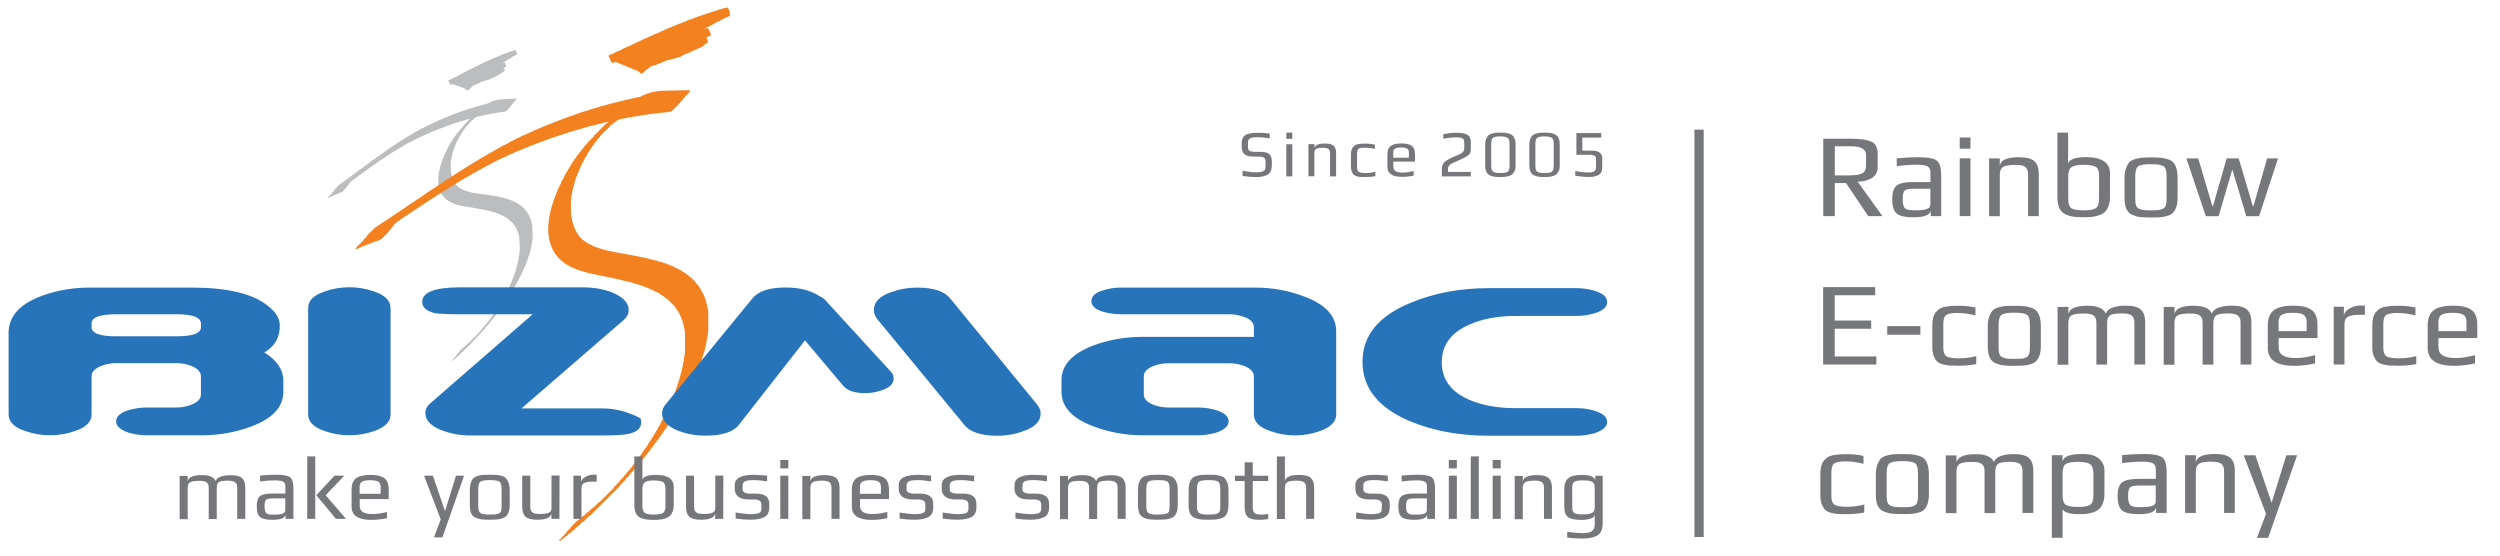 <svg version="1.1" id="Layer_1" xmlns="http://www.w3.org/2000/svg" x="0" y="0" width="270" height="60" viewBox="0 0 270 60" enable-background="new 0 0 270 60" xml:space="preserve"><path fill="#BBBDBF" d="M55.44 5.46l-0.11 0.04 -0.15 0.04 -0.11 0.04 -0.11 0.04 -0.11 0.04 -0.11 0.04 -0.11 0.04 -0.11 0.04 -0.11 0.04 -0.11 0.04 -0.11 0.04L54.09 5.97l-0.11 0.04L53.87 6.05l-0.07 0.04 -0.11 0.04 -0.11 0.04 -0.07 0.04 -0.11 0.04 -0.11 0.04 -0.07 0.04 -0.11 0.04 -0.07 0.04 -0.11 0.04 -0.07 0.04 -0.11 0.04 -0.07 0.04 -0.11 0.04 -0.07 0.04 -0.11 0.04 -0.07 0.04 -0.07 0.04 -0.11 0.04 -0.07 0.04 -0.07 0.04 -0.11 0.04 -0.07 0.04 -0.07 0.04 -0.11 0.04 -0.07 0.04 -0.07 0.04 -0.07 0.04 -0.11 0.04 -0.07 0.04 -0.07 0.04 -0.07 0.04 -0.11 0.04 -0.07 0.04L50.81 7.47l-0.07 0.04 -0.07 0.04 -0.11 0.04 -0.07 0.04 -0.07 0.04 -0.07 0.04 -0.07 0.04 -0.07 0.04 -0.11 0.04 -0.07 0.04 -0.07 0.04 -0.07 0.04 -0.07 0.04 -0.07 0.04 -0.07 0.04 -0.11 0.04 -0.07 0.04 -0.07 0.04 -0.07 0.04 -0.07 0.04 -0.07 0.04 -0.07 0.04L48.99 8.4l-0.07 0.04 -0.07 0.04L48.78 8.52l-0.07 0.04 -0.07 0.04 -0.11 0.04 -0.07 0.04 -0.04 0.04 0 0.04 0.04 0.07 0.04 0.07 0.04 0.07 0.04 0.11 0.04 0.07 0.07 0 0.07-0.04 0.15-0.01 0.08 0.03 0.11 0.03 0.08 0.03 0.08 0.03 0.11 0.03 0.08 0.03 0.08 0.03 0.11 0.03 0.08 0.04 0.08 0.03 0.11 0.03L49.97 9.5l0.08 0.03 0.11 0.03L50.23 9.6l0.08 0.03 0.04 0.04 0.04 0.04 0.04 0.04 0.04 0.04 0.07 0 0.04-0.04 0.04-0.04 0.04-0.04 0.04-0.04 0.04-0.04 0.04-0.04 0.04-0.04 0.04-0.04 0.07-0.04 0.04-0.04 0.04-0.04L51 9.31l0.07-0.04 0.04-0.04 0.15-0.04 0.11-0.04 0.07-0.04 0.11-0.04 0.07-0.04 0.07-0.04 0.11-0.04 0.07-0.04 0.07-0.04 0.07-0.04 0.15-0.04 0.15-0.04 0.11-0.04 0.15-0.04 0.11-0.04 0.11-0.04 0.11-0.04 0.07-0.04 0.11-0.04 0.11-0.04 0.07-0.04 0.11-0.04 0.07-0.04 0.07-0.04 0.07-0.04 0.07-0.04 0.07-0.04 0.07-0.04 0.07-0.04 0.07-0.04 0.07-0.04 0.07-0.04 0.07-0.04 0.07-0.04 0.04-0.04 0.07-0.04 0.04-0.04 0.07-0.04 0.07-0.04 -0.01-0.15 -0.04-0.07 -0.04-0.07 0-0.04 0.07-0.04 0.07-0.04 0.11-0.04 0-0.11 -0.04-0.07 -0.04-0.07L54.57 6.83l-0.04-0.07 -0.15 0.01 -0.07 0.04L54.2 6.85l0.07-0.04 0.07-0.04 0.04-0.04 0.07-0.04 0.07-0.04 0.07-0.04 0.07-0.04 0.07-0.04 0.07-0.04 0.04-0.04 0.07-0.04 0.07-0.04 0.07-0.04 0.07-0.04 0.07-0.04 0.07-0.04 0.04-0.04 0.07-0.04 0.07-0.04 0.07-0.04 0.07-0.04 0.07-0.04 0.07-0.04L55.83 5.89l-0.01-0.18L55.78 5.6l-0.04-0.07 -0.04-0.11L55.59 5.42 55.44 5.46zM54.2 6.85l-0.07 0.04L54.2 6.85zM54.13 6.89l-0.08 0.02L54.13 6.89z"/><polygon fill="#BBBDBF" points="53.9 10.76 53.64 10.81 53.46 10.85 53.31 10.89 53.2 10.94 53.09 10.98 53.02 11.02 52.91 11.06 52.84 11.1 52.77 11.14 52.69 11.18 52.51 11.22 52.36 11.27 52.18 11.31 52.03 11.35 51.85 11.4 51.7 11.44 51.56 11.49 51.41 11.53 51.26 11.57 51.12 11.61 50.97 11.66 50.82 11.7 50.68 11.74 50.57 11.79 50.42 11.83 50.31 11.87 50.16 11.91 50.05 11.96 49.94 12 49.8 12.04 49.69 12.08 49.58 12.12 49.47 12.16 49.36 12.21 49.21 12.25 49.1 12.29 48.99 12.33 48.88 12.37 48.81 12.41 48.7 12.46 48.59 12.5 48.48 12.54 48.37 12.58 48.26 12.62 48.19 12.66 48.08 12.7 47.97 12.75 47.9 12.79 47.79 12.83 47.68 12.87 47.61 12.91 47.5 12.95 47.42 12.99 47.32 13.03 47.24 13.07 47.13 13.11 47.06 13.15 46.95 13.19 46.88 13.23 46.77 13.28 46.7 13.32 46.62 13.36 46.51 13.4 46.44 13.44 46.37 13.48 46.26 13.52 46.19 13.56 46.11 13.6 46.04 13.64 45.93 13.68 45.86 13.72 45.79 13.76 45.71 13.8 45.64 13.84 45.53 13.88 45.46 13.92 45.39 13.96 45.31 14 45.24 14.04 45.17 14.08 45.1 14.12 45.02 14.16 44.95 14.2 44.88 14.24 44.81 14.28 44.73 14.32 44.66 14.36 44.63 14.4 44.55 14.44 44.48 14.48 44.41 14.52 44.34 14.56 44.26 14.6 44.19 14.64 44.12 14.68 44.08 14.72 44.01 14.76 43.94 14.8 43.86 14.84 43.83 14.88 43.76 14.92 43.68 14.96 43.61 15 43.58 15.04 43.5 15.08 43.43 15.12 43.36 15.16 43.32 15.2 43.25 15.23 43.18 15.28 43.14 15.31 43.07 15.35 43 15.39 42.92 15.43 42.89 15.47 42.82 15.51 42.78 15.55 42.71 15.59 42.64 15.63 42.6 15.67 42.53 15.71 42.46 15.75 42.42 15.79 42.35 15.83 42.27 15.87 42.24 15.91 42.17 15.95 42.13 15.99 42.06 16.02 41.99 16.07 41.95 16.1 41.88 16.14 41.84 16.18 41.77 16.22 41.73 16.26 41.66 16.3 41.59 16.34 41.55 16.38 41.48 16.42 41.45 16.46 41.37 16.5 41.34 16.54 41.27 16.58 41.23 16.61 41.16 16.65 41.12 16.69 41.05 16.73 41.01 16.77 40.94 16.81 40.87 16.85 40.83 16.89 40.76 16.93 40.72 16.97 40.65 17.01 40.62 17.05 40.54 17.09 40.51 17.13 40.44 17.17 40.4 17.2 40.33 17.24 40.29 17.28 40.22 17.32 40.18 17.36 40.11 17.4 40.08 17.44 40 17.48 39.97 17.52 39.9 17.56 39.86 17.6 39.79 17.64 39.75 17.67 39.68 17.71 39.64 17.75 39.57 17.79 39.53 17.83 39.5 17.87 39.43 17.91 39.39 17.95 39.32 17.99 39.28 18.03 39.21 18.07 39.18 18.11 39.1 18.15 39.07 18.18 38.99 18.22 38.96 18.26 38.89 18.3 38.85 18.34 38.78 18.38 38.74 18.42 38.67 18.46 38.64 18.5 38.56 18.54 38.53 18.58 38.46 18.62 38.42 18.65 38.38 18.69 38.31 18.73 38.28 18.77 38.2 18.81 38.17 18.85 38.1 18.89 38.06 18.93 37.99 18.97 37.95 19.01 37.88 19.05 37.84 19.09 37.77 19.13 37.74 19.16 37.66 19.2 37.63 19.24 37.56 19.28 37.52 19.32 37.45 19.36 37.41 19.4 37.34 19.44 37.3 19.48 37.23 19.52 37.2 19.56 37.12 19.6 37.09 19.63 37.02 19.68 36.98 19.71 36.91 19.75 36.87 19.79 36.8 19.83 36.76 19.87 36.69 19.91 36.66 19.95 36.58 19.99 36.55 20.03 36.51 20.07 36.48 20.1 36.44 20.14 36.41 20.18 36.37 20.22 36.33 20.26 36.3 20.3 36.26 20.33 36.23 20.37 36.19 20.41 36.16 20.45 36.12 20.49 36.09 20.56 36.05 20.6 36.02 20.64 35.98 20.68 35.95 20.72 35.91 20.76 35.88 20.83 35.84 20.87 35.81 20.91 35.77 20.95 35.73 20.99 35.7 21.02 35.66 21.06 35.63 21.1 35.59 21.14 35.56 21.18 35.52 21.22 35.49 21.25 35.45 21.29 35.41 21.33 35.42 21.37 35.53 21.36 35.6 21.32 35.67 21.28 35.74 21.24 35.85 21.2 35.93 21.16 36.04 21.12 36.11 21.08 36.22 21.04 36.29 21 36.4 20.96 36.51 20.92 36.58 20.88 36.69 20.83 36.8 20.79 36.91 20.75 36.98 20.71 37.02 20.67 37.06 20.63 37.09 20.6 37.13 20.56 37.16 20.52 37.2 20.48 37.23 20.44 37.27 20.4 37.3 20.36 37.34 20.33 37.38 20.29 37.41 20.25 37.44 20.17 37.48 20.14 37.52 20.1 37.55 20.06 37.58 19.98 37.62 19.94 37.66 19.91 37.69 19.87 37.73 19.79 37.76 19.75 37.8 19.72 37.83 19.68 37.87 19.64 37.9 19.6 37.98 19.56 38.01 19.52 38.08 19.48 38.12 19.44 38.15 19.41 38.23 19.36 38.26 19.33 38.34 19.29 38.37 19.25 38.44 19.21 38.48 19.17 38.55 19.13 38.59 19.09 38.66 19.05 38.69 19.01 38.77 18.97 38.8 18.93 38.88 18.89 38.91 18.86 38.98 18.82 39.02 18.78 39.09 18.74 39.13 18.7 39.2 18.66 39.24 18.62 39.31 18.58 39.34 18.54 39.42 18.5 39.45 18.46 39.52 18.42 39.56 18.39 39.63 18.34 39.67 18.31 39.74 18.27 39.78 18.23 39.85 18.19 39.88 18.15 39.96 18.11 39.99 18.07 40.06 18.03 40.14 17.99 40.17 17.95 40.24 17.91 40.28 17.87 40.35 17.83 40.39 17.8 40.46 17.75 40.5 17.72 40.57 17.68 40.64 17.64 40.68 17.6 40.75 17.56 40.78 17.52 40.86 17.48 40.89 17.44 40.97 17.4 41.04 17.36 41.07 17.32 41.15 17.28 41.18 17.24 41.25 17.2 41.33 17.16 41.36 17.13 41.44 17.09 41.51 17.05 41.54 17.01 41.62 16.97 41.65 16.93 41.72 16.89 41.8 16.85 41.83 16.81 41.9 16.77 41.98 16.73 42.01 16.69 42.08 16.65 42.16 16.61 42.23 16.57 42.27 16.53 42.34 16.49 42.41 16.45 42.45 16.42 42.52 16.38 42.59 16.34 42.66 16.29 42.74 16.25 42.77 16.22 42.84 16.18 42.92 16.14 42.99 16.1 43.06 16.06 43.1 16.02 43.17 15.98 43.24 15.94 43.32 15.9 43.39 15.86 43.46 15.82 43.53 15.78 43.57 15.74 43.64 15.7 43.71 15.66 43.79 15.62 43.86 15.58 43.93 15.54 44 15.5 44.08 15.46 44.15 15.42 44.22 15.38 44.29 15.34 44.4 15.3 44.48 15.26 44.55 15.22 44.62 15.18 44.69 15.14 44.77 15.1 44.88 15.06 44.95 15.02 45.02 14.98 45.09 14.94 45.2 14.89 45.28 14.85 45.39 14.81 45.46 14.77 45.53 14.73 45.64 14.69 45.71 14.65 45.82 14.61 45.9 14.57 46 14.53 46.08 14.49 46.19 14.45 46.26 14.41 46.37 14.37 46.44 14.32 46.55 14.28 46.66 14.24 46.73 14.2 46.84 14.16 46.95 14.12 47.06 14.08 47.14 14.04 47.24 14 47.35 13.95 47.46 13.91 47.57 13.87 47.68 13.83 47.79 13.79 47.9 13.75 48.01 13.71 48.12 13.66 48.23 13.62 48.34 13.58 48.45 13.54 48.6 13.5 48.71 13.45 48.82 13.41 48.96 13.37 49.07 13.33 49.22 13.28 49.33 13.24 49.48 13.2 49.59 13.16 49.73 13.11 49.88 13.07 50.02 13.03 50.17 12.99 50.32 12.94 50.46 12.9 50.61 12.85 50.76 12.81 50.8 12.81 50.76 12.85 50.69 12.89 50.65 12.93 50.62 12.97 50.58 13 50.55 13.04 50.51 13.08 50.47 13.12 50.44 13.16 50.4 13.2 50.37 13.23 50.33 13.27 50.3 13.31 50.26 13.35 50.23 13.39 50.19 13.43 50.16 13.47 50.12 13.5 50.08 13.54 50.05 13.58 50.01 13.62 49.98 13.66 49.94 13.7 49.91 13.77 49.87 13.81 49.84 13.85 49.8 13.89 49.77 13.93 49.73 13.96 49.7 14 49.66 14.04 49.62 14.08 49.59 14.12 49.55 14.16 49.52 14.23 49.48 14.27 49.45 14.31 49.41 14.35 49.38 14.39 49.34 14.42 49.31 14.5 49.27 14.54 49.24 14.58 49.2 14.62 49.17 14.69 49.13 14.73 49.1 14.77 49.06 14.81 49.03 14.88 48.99 14.92 48.96 14.96 48.92 15.03 48.89 15.07 48.85 15.15 48.82 15.19 48.78 15.22 48.75 15.3 48.71 15.34 48.68 15.41 48.64 15.45 48.61 15.53 48.57 15.6 48.54 15.64 48.51 15.72 48.47 15.79 48.44 15.83 48.4 15.9 48.37 15.98 48.33 16.02 48.3 16.09 48.26 16.17 48.23 16.24 48.2 16.32 48.16 16.4 48.13 16.47 48.09 16.51 48.06 16.58 48.03 16.66 47.99 16.77 47.96 16.85 47.93 16.92 47.89 17 47.86 17.07 47.82 17.15 47.79 17.26 47.76 17.34 47.72 17.45 47.69 17.52 47.66 17.64 47.63 17.75 47.59 17.86 47.56 17.97 47.53 18.08 47.5 18.2 47.47 18.35 47.43 18.46 47.4 18.64 47.38 18.83 47.35 19.05 47.33 19.46 47.34 19.79 47.39 20.16 47.44 20.34 47.48 20.45 47.52 20.6 47.56 20.67 47.6 20.78 47.65 20.85 47.69 20.92 47.73 21 47.77 21.07 47.81 21.1 47.85 21.18 47.88 21.21 47.92 21.25 47.96 21.32 48 21.35 48.04 21.39 48.08 21.42 48.12 21.46 48.16 21.5 48.19 21.53 48.23 21.57 48.31 21.6 48.35 21.63 48.39 21.67 48.42 21.71 48.5 21.74 48.54 21.77 48.61 21.81 48.69 21.84 48.77 21.88 48.8 21.91 48.88 21.94 48.99 21.98 49.07 22.01 49.14 22.04 49.26 22.08 49.37 22.11 49.48 22.14 49.59 22.17 49.75 22.2 49.86 22.24 50.04 22.27 50.19 22.3 50.38 22.32 50.53 22.35 50.72 22.38 50.9 22.41 51.09 22.44 51.28 22.47 51.43 22.5 51.61 22.53 51.76 22.56 51.95 22.59 52.1 22.62 52.25 22.65 52.4 22.68 52.55 22.71 52.7 22.74 52.81 22.78 52.93 22.81 53.08 22.84 53.19 22.87 53.3 22.9 53.38 22.94 53.49 22.97 53.6 23 53.68 23.04 53.79 23.07 53.87 23.1 53.94 23.13 54.02 23.17 54.09 23.2 54.17 23.24 54.24 23.27 54.32 23.3 54.4 23.34 54.44 23.37 54.51 23.41 54.55 23.44 54.63 23.48 54.66 23.51 54.74 23.54 54.78 23.58 54.82 23.62 54.89 23.65 54.93 23.68 54.97 23.72 55.01 23.75 55.05 23.79 55.08 23.83 55.12 23.86 55.16 23.9 55.2 23.93 55.24 23.97 55.28 24 55.32 24.04 55.35 24.07 55.39 24.11 55.43 24.18 55.47 24.22 55.51 24.29 55.55 24.32 55.59 24.4 55.63 24.43 55.67 24.5 55.71 24.58 55.75 24.65 55.79 24.72 55.83 24.83 55.87 24.9 55.92 25.01 55.96 25.16 56 25.26 56.04 25.45 56.09 25.7 56.14 26.88 56.12 27.18 56.09 27.44 56.06 27.63 56.03 27.81 56 27.96 55.97 28.15 55.94 28.26 55.91 28.41 55.88 28.56 55.85 28.67 55.81 28.78 55.78 28.9 55.75 29.01 55.72 29.12 55.68 29.23 55.65 29.34 55.62 29.46 55.59 29.53 55.55 29.64 55.52 29.72 55.49 29.83 55.45 29.91 55.42 30.02 55.39 30.09 55.35 30.17 55.32 30.28 55.29 30.36 55.25 30.43 55.22 30.51 55.19 30.58 55.15 30.66 55.12 30.73 55.08 30.81 55.05 30.88 55.02 30.96 54.98 31.04 54.95 31.11 54.91 31.19 54.88 31.26 54.85 31.34 54.81 31.41 54.78 31.49 54.74 31.56 54.71 31.6 54.67 31.68 54.64 31.75 54.61 31.83 54.57 31.86 54.54 31.94 54.5 32.02 54.47 32.06 54.43 32.13 54.4 32.21 54.36 32.24 54.33 32.32 54.3 32.4 54.26 32.43 54.23 32.51 54.19 32.55 54.16 32.62 54.12 32.66 54.09 32.73 54.05 32.81 54.02 32.85 53.98 32.92 53.95 32.96 53.91 33 53.88 33.08 53.84 33.12 53.81 33.19 53.77 33.23 53.74 33.31 53.71 33.34 53.67 33.42 53.64 33.46 53.6 33.49 53.57 33.57 53.53 33.61 53.5 33.65 53.46 33.72 53.43 33.76 53.39 33.8 53.36 33.87 53.32 33.91 53.29 33.95 53.25 34.03 53.22 34.06 53.18 34.1 53.15 34.18 53.11 34.22 53.08 34.26 53.04 34.3 53.01 34.37 52.97 34.41 52.94 34.45 52.9 34.48 52.86 34.52 52.83 34.6 52.79 34.64 52.76 34.68 52.72 34.71 52.69 34.75 52.65 34.83 52.62 34.87 52.58 34.9 52.55 34.94 52.51 34.98 52.48 35.02 52.44 35.06 52.41 35.14 52.37 35.17 52.34 35.21 52.3 35.25 52.27 35.29 52.23 35.33 52.19 35.37 52.16 35.4 52.12 35.44 52.09 35.48 52.05 35.56 52.02 35.6 51.98 35.63 51.95 35.67 51.91 35.71 51.88 35.75 51.84 35.79 51.81 35.83 51.77 35.86 51.73 35.9 51.7 35.94 51.66 35.98 51.63 36.02 51.59 36.06 51.56 36.09 51.52 36.13 51.49 36.17 51.45 36.21 51.42 36.25 51.38 36.29 51.34 36.33 51.31 36.36 51.27 36.4 51.24 36.44 51.17 36.48 51.13 36.52 51.09 36.56 51.06 36.6 51.02 36.64 50.99 36.67 50.95 36.71 50.92 36.75 50.88 36.79 50.85 36.83 50.77 36.87 50.74 36.9 50.7 36.94 50.67 36.98 50.63 37.02 50.6 37.06 50.52 37.1 50.49 37.14 50.45 37.17 50.42 37.21 50.38 37.25 50.35 37.29 50.27 37.33 50.24 37.37 50.2 37.41 50.17 37.45 50.09 37.48 50.06 37.53 50.02 37.56 49.99 37.6 49.92 37.64 49.88 37.68 49.84 37.72 49.81 37.76 49.77 37.8 49.74 37.83 49.7 37.87 49.67 37.91 49.63 37.95 49.59 37.99 49.56 38.03 49.52 38.06 49.49 38.14 49.46 38.18 49.42 38.22 49.38 38.26 49.35 38.29 49.31 38.33 49.28 38.37 49.24 38.45 49.21 38.48 49.17 38.52 49.14 38.56 49.1 38.6 49.07 38.64 49.03 38.68 48.99 38.72 48.96 38.75 48.93 38.83 48.85 38.87 48.82 38.91 48.82 38.94 48.93 38.94 48.97 38.9 49 38.86 49.04 38.82 49.11 38.78 49.14 38.74 49.18 38.71 49.22 38.67 49.29 38.63 49.32 38.59 49.36 38.55 49.4 38.51 49.43 38.48 49.5 38.44 49.54 38.4 49.57 38.36 49.61 38.32 49.64 38.28 49.72 38.24 49.75 38.2 49.79 38.16 49.82 38.13 49.86 38.09 49.89 38.05 49.93 38.01 50 37.97 50.04 37.93 50.07 37.9 50.11 37.85 50.15 37.82 50.18 37.78 50.22 37.74 50.29 37.7 50.32 37.66 50.36 37.62 50.4 37.58 50.43 37.55 50.47 37.51 50.5 37.47 50.54 37.43 50.57 37.39 50.61 37.35 50.68 37.31 50.72 37.28 50.75 37.24 50.79 37.2 50.82 37.16 50.86 37.12 50.89 37.08 50.93 37.05 50.96 37.01 51 36.97 51.04 36.93 51.07 36.89 51.11 36.85 51.14 36.81 51.18 36.78 51.21 36.74 51.25 36.7 51.28 36.66 51.32 36.62 51.35 36.58 51.39 36.55 51.43 36.51 51.46 36.47 51.5 36.43 51.53 36.39 51.57 36.35 51.6 36.31 51.64 36.28 51.67 36.24 51.71 36.2 51.75 36.16 51.78 36.12 51.82 36.08 51.85 36.04 51.89 36.01 51.92 35.97 51.96 35.93 51.99 35.89 52.03 35.85 52.06 35.81 52.1 35.78 52.14 35.74 52.17 35.7 52.21 35.66 52.24 35.62 52.28 35.58 52.31 35.55 52.35 35.51 52.38 35.47 52.42 35.43 52.45 35.35 52.49 35.31 52.52 35.28 52.56 35.24 52.6 35.2 52.63 35.16 52.67 35.12 52.7 35.09 52.74 35.05 52.77 35.01 52.81 34.93 52.84 34.9 52.88 34.85 52.91 34.82 52.95 34.78 52.98 34.74 53.02 34.7 53.05 34.63 53.09 34.59 53.13 34.55 53.16 34.51 53.2 34.47 53.23 34.44 53.27 34.4 53.3 34.32 53.34 34.28 53.37 34.24 53.41 34.21 53.44 34.17 53.48 34.09 53.51 34.05 53.55 34.02 53.58 33.98 53.62 33.94 53.65 33.86 53.69 33.82 53.72 33.79 53.76 33.75 53.8 33.71 53.83 33.63 53.86 33.6 53.9 33.56 53.94 33.52 53.97 33.44 54 33.4 54.04 33.37 54.07 33.29 54.11 33.25 54.15 33.21 54.18 33.17 54.21 33.1 54.25 33.06 54.29 33.02 54.32 32.95 54.35 32.91 54.39 32.87 54.43 32.8 54.46 32.76 54.5 32.72 54.53 32.64 54.56 32.6 54.6 32.56 54.63 32.49 54.67 32.45 54.71 32.41 54.74 32.34 54.78 32.3 54.81 32.23 54.84 32.19 54.88 32.15 54.91 32.07 54.95 32.03 54.98 31.96 55.02 31.92 55.05 31.85 55.09 31.81 55.12 31.77 55.16 31.69 55.19 31.65 55.23 31.58 55.26 31.54 55.3 31.47 55.33 31.43 55.37 31.35 55.4 31.31 55.44 31.24 55.47 31.2 55.5 31.12 55.54 31.05 55.57 31.01 55.61 30.93 55.64 30.9 55.68 30.82 55.71 30.75 55.75 30.71 55.78 30.63 55.81 30.56 55.85 30.52 55.88 30.44 55.92 30.37 55.95 30.33 55.99 30.25 56.02 30.18 56.06 30.14 56.09 30.06 56.13 29.99 56.16 29.91 56.19 29.84 56.23 29.8 56.26 29.72 56.3 29.65 56.33 29.57 56.36 29.5 56.4 29.42 56.43 29.35 56.47 29.27 56.5 29.2 56.53 29.12 56.57 29.05 56.6 28.97 56.64 28.9 56.67 28.82 56.7 28.75 56.74 28.67 56.77 28.59 56.8 28.48 56.84 28.41 56.87 28.33 56.9 28.22 56.94 28.14 56.97 28.07 57 27.96 57.04 27.88 57.07 27.77 57.1 27.66 57.14 27.54 57.17 27.47 57.2 27.36 57.23 27.25 57.27 27.1 57.3 26.98 57.33 26.87 57.36 26.72 57.39 26.57 57.42 26.42 57.45 26.24 57.48 26.05 57.51 25.83 57.53 25.53 57.48 24.35 57.44 24.1 57.39 23.95 57.35 23.8 57.31 23.66 57.26 23.55 57.22 23.48 57.18 23.37 57.14 23.3 57.1 23.22 57.06 23.15 57.02 23.08 56.98 23.01 56.94 22.93 56.9 22.9 56.86 22.83 56.82 22.79 56.79 22.76 56.74 22.68 56.71 22.65 56.67 22.61 56.63 22.58 56.59 22.51 56.55 22.47 56.51 22.44 56.47 22.4 56.43 22.36 56.4 22.33 56.36 22.29 56.28 22.26 56.24 22.22 56.2 22.19 56.17 22.15 56.13 22.12 56.05 22.08 56.01 22.05 55.97 22.01 55.9 21.98 55.86 21.95 55.78 21.91 55.71 21.88 55.67 21.84 55.59 21.81 55.52 21.78 55.44 21.74 55.37 21.71 55.29 21.67 55.22 21.64 55.14 21.61 55.03 21.57 54.95 21.54 54.84 21.51 54.76 21.47 54.65 21.44 54.54 21.41 54.43 21.38 54.27 21.35 54.16 21.31 54.01 21.28 53.86 21.25 53.71 21.22 53.56 21.19 53.41 21.16 53.23 21.13 53.04 21.1 52.85 21.07 52.67 21.05 52.48 21.02 52.26 20.99 52.07 20.96 51.84 20.93 51.62 20.9 51.43 20.88 51.28 20.85 51.1 20.82 50.95 20.79 50.8 20.75 50.68 20.72 50.57 20.69 50.46 20.66 50.35 20.63 50.23 20.59 50.16 20.56 50.08 20.53 50.01 20.49 49.93 20.46 49.86 20.43 49.78 20.39 49.74 20.36 49.67 20.32 49.63 20.29 49.59 20.25 49.51 20.22 49.47 20.18 49.44 20.15 49.4 20.11 49.36 20.08 49.32 20.04 49.28 20.01 49.24 19.93 49.2 19.9 49.16 19.83 49.12 19.79 49.08 19.72 49.04 19.65 49 19.57 48.96 19.5 48.92 19.39 48.88 19.28 48.84 19.18 48.79 19.03 48.75 18.85 48.7 18.59 48.67 17.81 48.69 17.48 48.72 17.3 48.75 17.11 48.78 16.96 48.81 16.81 48.84 16.7 48.87 16.55 48.91 16.44 48.94 16.33 48.97 16.25 49.01 16.14 49.04 16.06 49.07 15.95 49.11 15.88 49.14 15.8 49.17 15.69 49.21 15.61 49.24 15.54 49.27 15.46 49.31 15.39 49.34 15.31 49.38 15.23 49.41 15.16 49.45 15.12 49.48 15.05 49.51 14.97 49.55 14.9 49.58 14.86 49.62 14.78 49.65 14.71 49.69 14.67 49.72 14.59 49.76 14.55 49.79 14.48 49.83 14.44 49.86 14.37 49.89 14.33 49.93 14.29 49.96 14.21 50 14.17 50.03 14.1 50.07 14.06 50.1 14.02 50.14 13.98 50.17 13.91 50.21 13.87 50.24 13.83 50.28 13.79 50.31 13.72 50.35 13.68 50.39 13.64 50.42 13.6 50.46 13.56 50.49 13.53 50.53 13.49 50.56 13.45 50.6 13.41 50.63 13.37 50.67 13.33 50.7 13.29 50.74 13.26 50.78 13.22 50.81 13.18 50.85 13.14 50.88 13.1 50.92 13.06 50.95 13.03 50.99 12.99 51.06 12.95 51.1 12.91 51.13 12.87 51.17 12.83 51.24 12.79 51.28 12.75 51.31 12.72 51.38 12.67 51.46 12.64 51.64 12.59 51.82 12.55 52.01 12.5 52.23 12.46 52.45 12.41 52.67 12.36 52.89 12.32 53.15 12.27 53.41 12.22 53.7 12.17 54.03 12.12 54.4 12.07 54.62 12.02 54.7 11.98 54.73 11.94 54.77 11.9 54.8 11.87 54.84 11.83 54.87 11.79 54.91 11.75 54.94 11.71 54.98 11.67 55.02 11.64 55.05 11.6 55.09 11.56 55.12 11.52 55.16 11.48 55.19 11.44 55.23 11.37 55.26 11.33 55.3 11.29 55.33 11.25 55.37 11.21 55.4 11.14 55.44 11.1 55.47 11.06 55.51 11.02 55.54 10.98 55.58 10.95 55.62 10.91 55.65 10.87 55.69 10.83 55.72 10.76 55.76 10.72 55.79 10.68 55.79 10.64 55.35 10.66 "/><path fill="#F48120" d="M78.17 0.89l-0.19 0.06 -0.26 0.06L77.52 1.08 77.33 1.15 77.14 1.21l-0.19 0.06L76.75 1.34l-0.19 0.06 -0.19 0.06L76.17 1.53l-0.19 0.06L75.78 1.66l-0.19 0.06 -0.19 0.06 -0.13 0.06 -0.19 0.06L74.88 1.98l-0.13 0.06 -0.19 0.06 -0.19 0.06 -0.13 0.06L74.04 2.3l-0.13 0.06L73.72 2.43l-0.13 0.06 -0.19 0.06 -0.13 0.06 -0.19 0.07L72.95 2.75l-0.19 0.06 -0.13 0.06 -0.13 0.06 -0.19 0.06 -0.13 0.06 -0.13 0.06L71.85 3.2l-0.13 0.06 -0.13 0.06 -0.19 0.06L71.27 3.46l-0.13 0.07 -0.13 0.06 -0.19 0.06 -0.13 0.06L70.56 3.78l-0.13 0.06 -0.19 0.06 -0.13 0.07L69.98 4.03l-0.13 0.06 -0.13 0.06 -0.19 0.06L69.4 4.29l-0.13 0.06 -0.13 0.06 -0.13 0.06 -0.13 0.06L68.69 4.61l-0.13 0.07L68.43 4.74l-0.13 0.06 -0.13 0.07 -0.13 0.06 -0.13 0.06L67.72 5.06l-0.13 0.06 -0.13 0.06 -0.13 0.06 -0.13 0.06L67.08 5.38l-0.13 0.07L66.76 5.51l-0.13 0.06 -0.13 0.06L66.37 5.7l-0.13 0.07L66.11 5.83l-0.19 0.06 -0.13 0.06 -0.06 0.06v0.06l0.07 0.13 0.06 0.13 0.06 0.13 0.07 0.19 0.07 0.13h0.13l0.13-0.06h0.26l0.13 0.06 0.19 0.07 0.13 0.06 0.13 0.06 0.19 0.06 0.13 0.06 0.13 0.06 0.19 0.07 0.13 0.06 0.13 0.06 0.19 0.06 0.13 0.07 0.13 0.06 0.19 0.06 0.13 0.06 0.13 0.06 0.07 0.06 0.06 0.06 0.07 0.06 0.07 0.06h0.13l0.06-0.06 0.06-0.06 0.07-0.06 0.06-0.06 0.06-0.06 0.07-0.06 0.07-0.06L69.85 7.5l0.13-0.06 0.06-0.06 0.06-0.06 0.06-0.06 0.13-0.06 0.06-0.06 0.26-0.06 0.19-0.06 0.13-0.06 0.19-0.06 0.13-0.06 0.13-0.06 0.19-0.06 0.13-0.06 0.13-0.06 0.13-0.06 0.26-0.06 0.26-0.06 0.19-0.06 0.26-0.06 0.19-0.06 0.19-0.06 0.19-0.06 0.13-0.06L73.85 5.9l0.19-0.06 0.13-0.06 0.19-0.06 0.13-0.06 0.13-0.06 0.13-0.06 0.13-0.06 0.13-0.06 0.13-0.06 0.13-0.06 0.13-0.06 0.13-0.06 0.13-0.06 0.13-0.06 0.13-0.06 0.06-0.06L76.1 4.82l0.07-0.08 0.13-0.06 0.13-0.06V4.36l-0.06-0.13 -0.06-0.13V4.03l0.13-0.06 0.13-0.06 0.19-0.06V3.65L76.69 3.52l-0.06-0.13L76.56 3.2l-0.06-0.13h-0.26l-0.13 0.06L75.91 3.2l0.13-0.06 0.13-0.06 0.06-0.06 0.13-0.06 0.13-0.06 0.13-0.06L76.75 2.75l0.13-0.06 0.13-0.06 0.06-0.06 0.13-0.06L77.33 2.43l0.13-0.06 0.13-0.06 0.13-0.06 0.13-0.06 0.06-0.06 0.13-0.06 0.13-0.06 0.13-0.06 0.13-0.06 0.13-0.06 0.13-0.06 0.13-0.06V1.34l-0.06-0.19 -0.06-0.13L78.62 0.83h-0.19L78.17 0.89zM75.91 3.2l-0.13 0.06L75.91 3.2zM75.78 3.26L75.64 3.3 75.78 3.26z"/><polygon fill="#F48120" points="71.27 9.81 70.82 9.88 70.5 9.94 70.24 10 70.04 10.07 69.85 10.13 69.72 10.2 69.53 10.26 69.4 10.32 69.27 10.39 69.14 10.45 68.82 10.52 68.56 10.58 68.24 10.64 67.98 10.71 67.66 10.77 67.4 10.84 67.14 10.9 66.89 10.96 66.63 11.03 66.37 11.09 66.11 11.16 65.85 11.22 65.6 11.29 65.4 11.35 65.14 11.42 64.95 11.48 64.69 11.54 64.5 11.61 64.31 11.67 64.05 11.73 63.85 11.8 63.66 11.86 63.47 11.93 63.27 11.99 63.02 12.06 62.82 12.12 62.63 12.18 62.44 12.25 62.31 12.31 62.11 12.38 61.92 12.44 61.73 12.51 61.53 12.57 61.34 12.63 61.21 12.7 61.02 12.76 60.83 12.83 60.7 12.89 60.5 12.95 60.31 13.02 60.18 13.08 59.99 13.15 59.86 13.21 59.66 13.28 59.53 13.34 59.34 13.4 59.21 13.47 59.02 13.53 58.89 13.6 58.7 13.66 58.57 13.72 58.44 13.79 58.25 13.85 58.12 13.92 57.99 13.98 57.79 14.05 57.67 14.11 57.54 14.17 57.41 14.24 57.21 14.3 57.09 14.37 56.96 14.43 56.83 14.49 56.7 14.56 56.5 14.62 56.38 14.69 56.25 14.75 56.12 14.82 55.99 14.88 55.86 14.94 55.73 15.01 55.6 15.07 55.47 15.14 55.34 15.2 55.22 15.26 55.09 15.33 54.96 15.39 54.89 15.46 54.76 15.52 54.63 15.58 54.51 15.65 54.38 15.71 54.25 15.78 54.12 15.84 53.99 15.91 53.93 15.97 53.8 16.04 53.67 16.1 53.54 16.16 53.47 16.23 53.35 16.29 53.22 16.36 53.09 16.42 53.02 16.48 52.89 16.55 52.76 16.61 52.64 16.68 52.57 16.74 52.44 16.81 52.31 16.87 52.25 16.93 52.12 17 51.99 17.06 51.86 17.13 51.8 17.19 51.67 17.25 51.6 17.32 51.48 17.38 51.35 17.45 51.28 17.51 51.15 17.57 51.02 17.64 50.96 17.7 50.83 17.77 50.7 17.83 50.64 17.9 50.51 17.96 50.44 18.02 50.31 18.09 50.19 18.15 50.12 18.22 49.99 18.28 49.93 18.34 49.8 18.41 49.73 18.47 49.61 18.54 49.48 18.6 49.41 18.67 49.28 18.73 49.22 18.79 49.09 18.86 49.02 18.92 48.9 18.99 48.83 19.05 48.7 19.11 48.64 19.18 48.51 19.24 48.45 19.31 48.32 19.37 48.19 19.44 48.12 19.5 47.99 19.56 47.93 19.63 47.8 19.69 47.74 19.76 47.61 19.82 47.54 19.89 47.41 19.95 47.35 20.01 47.22 20.08 47.16 20.14 47.03 20.21 46.96 20.27 46.83 20.33 46.77 20.4 46.64 20.46 46.58 20.53 46.45 20.59 46.38 20.66 46.25 20.72 46.19 20.78 46.06 20.85 46 20.91 45.87 20.98 45.8 21.04 45.74 21.1 45.61 21.17 45.54 21.23 45.42 21.3 45.35 21.36 45.22 21.43 45.16 21.49 45.03 21.55 44.96 21.62 44.83 21.68 44.77 21.75 44.64 21.81 44.58 21.87 44.45 21.94 44.38 22 44.25 22.07 44.19 22.13 44.06 22.2 44 22.26 43.87 22.32 43.8 22.39 43.74 22.45 43.61 22.52 43.55 22.58 43.42 22.65 43.35 22.71 43.22 22.77 43.16 22.84 43.03 22.9 42.96 22.97 42.84 23.03 42.77 23.09 42.64 23.16 42.58 23.22 42.45 23.29 42.38 23.35 42.26 23.41 42.19 23.48 42.06 23.54 42 23.61 41.87 23.67 41.8 23.74 41.68 23.8 41.61 23.86 41.48 23.93 41.42 23.99 41.29 24.06 41.22 24.12 41.1 24.18 41.03 24.25 40.9 24.31 40.84 24.38 40.71 24.44 40.64 24.51 40.51 24.57 40.45 24.63 40.39 24.7 40.32 24.76 40.26 24.83 40.19 24.89 40.13 24.96 40.06 25.02 40 25.08 39.93 25.15 39.87 25.21 39.81 25.27 39.74 25.34 39.68 25.4 39.61 25.53 39.55 25.6 39.48 25.66 39.42 25.73 39.35 25.79 39.29 25.85 39.23 25.98 39.16 26.05 39.1 26.11 39.03 26.17 38.97 26.24 38.9 26.3 38.84 26.37 38.77 26.43 38.71 26.49 38.64 26.56 38.58 26.62 38.52 26.69 38.45 26.75 38.39 26.82 38.39 26.88 38.58 26.88 38.71 26.82 38.84 26.75 38.97 26.69 39.16 26.62 39.29 26.56 39.48 26.49 39.61 26.43 39.81 26.37 39.93 26.3 40.13 26.24 40.32 26.17 40.45 26.11 40.64 26.05 40.84 25.98 41.03 25.92 41.16 25.85 41.22 25.79 41.29 25.73 41.35 25.66 41.42 25.6 41.48 25.53 41.55 25.47 41.61 25.4 41.68 25.34 41.74 25.27 41.8 25.21 41.87 25.15 41.93 25.08 42 24.96 42.06 24.89 42.13 24.83 42.19 24.76 42.26 24.63 42.32 24.57 42.38 24.51 42.45 24.44 42.51 24.31 42.58 24.25 42.64 24.18 42.71 24.12 42.77 24.06 42.84 23.99 42.96 23.93 43.03 23.86 43.16 23.8 43.22 23.74 43.29 23.67 43.42 23.61 43.48 23.54 43.61 23.48 43.67 23.41 43.8 23.35 43.87 23.29 44 23.22 44.06 23.16 44.19 23.09 44.25 23.03 44.38 22.97 44.45 22.9 44.58 22.84 44.64 22.77 44.77 22.71 44.83 22.65 44.96 22.58 45.03 22.52 45.16 22.45 45.22 22.39 45.35 22.32 45.42 22.26 45.54 22.2 45.61 22.13 45.74 22.07 45.8 22 45.93 21.94 46 21.87 46.12 21.81 46.19 21.75 46.32 21.68 46.38 21.62 46.51 21.55 46.58 21.49 46.7 21.43 46.83 21.36 46.9 21.3 47.03 21.23 47.09 21.17 47.22 21.1 47.29 21.04 47.41 20.98 47.48 20.91 47.61 20.85 47.74 20.78 47.8 20.72 47.93 20.66 47.99 20.59 48.12 20.53 48.19 20.46 48.32 20.4 48.45 20.33 48.51 20.27 48.64 20.21 48.7 20.14 48.83 20.08 48.96 20.01 49.02 19.95 49.16 19.89 49.28 19.82 49.35 19.76 49.48 19.69 49.54 19.63 49.67 19.56 49.8 19.5 49.86 19.44 49.99 19.37 50.12 19.31 50.19 19.24 50.31 19.18 50.44 19.11 50.57 19.05 50.64 18.99 50.77 18.92 50.9 18.86 50.96 18.79 51.09 18.73 51.22 18.67 51.35 18.6 51.48 18.54 51.54 18.47 51.67 18.41 51.8 18.34 51.93 18.28 52.06 18.22 52.12 18.15 52.25 18.09 52.38 18.02 52.51 17.96 52.64 17.9 52.76 17.83 52.89 17.77 52.96 17.7 53.09 17.64 53.22 17.57 53.35 17.51 53.47 17.45 53.6 17.38 53.73 17.32 53.86 17.25 53.99 17.19 54.12 17.13 54.25 17.06 54.44 17 54.57 16.93 54.7 16.87 54.83 16.81 54.96 16.74 55.09 16.68 55.28 16.61 55.41 16.55 55.54 16.48 55.67 16.42 55.86 16.36 55.99 16.29 56.18 16.23 56.31 16.16 56.44 16.1 56.63 16.04 56.76 15.97 56.96 15.91 57.09 15.84 57.28 15.78 57.41 15.71 57.6 15.65 57.73 15.58 57.92 15.52 58.05 15.46 58.25 15.39 58.44 15.33 58.57 15.26 58.76 15.2 58.96 15.14 59.15 15.07 59.28 15.01 59.47 14.94 59.66 14.88 59.86 14.82 60.05 14.75 60.24 14.69 60.44 14.62 60.63 14.56 60.83 14.49 61.02 14.43 61.21 14.37 61.4 14.3 61.6 14.24 61.86 14.17 62.05 14.11 62.24 14.05 62.5 13.98 62.69 13.92 62.95 13.85 63.15 13.79 63.4 13.72 63.6 13.66 63.85 13.6 64.11 13.53 64.37 13.47 64.63 13.4 64.89 13.34 65.14 13.28 65.4 13.21 65.66 13.15 65.72 13.15 65.66 13.21 65.53 13.28 65.47 13.34 65.4 13.4 65.34 13.47 65.27 13.53 65.21 13.6 65.14 13.66 65.08 13.72 65.02 13.79 64.95 13.85 64.89 13.92 64.82 13.98 64.76 14.05 64.69 14.11 64.63 14.17 64.56 14.24 64.5 14.3 64.44 14.37 64.37 14.43 64.31 14.49 64.24 14.56 64.18 14.62 64.11 14.75 64.05 14.82 63.98 14.88 63.92 14.94 63.85 15.01 63.79 15.07 63.73 15.14 63.66 15.2 63.6 15.26 63.53 15.33 63.47 15.39 63.4 15.52 63.34 15.58 63.27 15.65 63.21 15.71 63.15 15.78 63.08 15.84 63.02 15.97 62.95 16.04 62.89 16.1 62.82 16.16 62.76 16.29 62.69 16.36 62.63 16.42 62.56 16.48 62.5 16.61 62.44 16.68 62.37 16.74 62.31 16.87 62.24 16.93 62.18 17.06 62.11 17.13 62.05 17.19 61.99 17.32 61.92 17.38 61.86 17.51 61.79 17.57 61.73 17.7 61.66 17.83 61.6 17.9 61.53 18.02 61.47 18.15 61.4 18.22 61.34 18.34 61.28 18.47 61.21 18.54 61.15 18.67 61.08 18.79 61.02 18.92 60.95 19.05 60.89 19.18 60.83 19.31 60.76 19.37 60.7 19.5 60.63 19.63 60.57 19.82 60.5 19.95 60.44 20.08 60.37 20.21 60.31 20.33 60.24 20.46 60.18 20.66 60.12 20.78 60.05 20.98 59.99 21.1 59.92 21.3 59.86 21.49 59.79 21.68 59.73 21.87 59.66 22.07 59.6 22.26 59.53 22.52 59.47 22.71 59.41 23.03 59.34 23.35 59.28 23.74 59.21 24.44 59.21 25.02 59.28 25.66 59.34 25.98 59.41 26.17 59.47 26.43 59.53 26.56 59.6 26.75 59.66 26.88 59.73 27.01 59.79 27.14 59.86 27.26 59.92 27.33 59.99 27.46 60.05 27.52 60.12 27.59 60.18 27.71 60.24 27.78 60.31 27.84 60.37 27.91 60.44 27.97 60.5 28.04 60.57 28.1 60.63 28.16 60.76 28.23 60.83 28.29 60.89 28.36 60.95 28.42 61.08 28.48 61.15 28.55 61.28 28.61 61.4 28.68 61.53 28.74 61.6 28.8 61.73 28.87 61.92 28.93 62.05 29 62.18 29.06 62.37 29.13 62.56 29.19 62.76 29.25 62.95 29.32 63.21 29.38 63.4 29.45 63.73 29.51 63.98 29.58 64.31 29.64 64.56 29.7 64.89 29.77 65.21 29.83 65.53 29.9 65.85 29.96 66.11 30.02 66.43 30.09 66.69 30.15 67.01 30.22 67.27 30.28 67.53 30.35 67.79 30.41 68.05 30.47 68.3 30.54 68.5 30.6 68.69 30.67 68.95 30.73 69.14 30.79 69.33 30.86 69.46 30.92 69.66 30.99 69.85 31.05 69.98 31.12 70.17 31.18 70.3 31.24 70.43 31.31 70.56 31.37 70.69 31.44 70.82 31.5 70.95 31.56 71.08 31.63 71.21 31.69 71.27 31.76 71.4 31.82 71.46 31.89 71.59 31.95 71.66 32.01 71.79 32.08 71.85 32.14 71.91 32.21 72.04 32.27 72.11 32.34 72.17 32.4 72.24 32.46 72.3 32.53 72.36 32.59 72.43 32.65 72.49 32.72 72.56 32.78 72.62 32.85 72.69 32.91 72.75 32.98 72.82 33.04 72.88 33.1 72.95 33.23 73.01 33.3 73.08 33.43 73.14 33.49 73.2 33.62 73.27 33.68 73.33 33.81 73.4 33.94 73.46 34.07 73.53 34.2 73.59 34.39 73.66 34.52 73.72 34.71 73.78 34.97 73.85 35.16 73.91 35.48 73.98 35.93 73.98 37.98 73.91 38.49 73.85 38.94 73.78 39.27 73.72 39.59 73.66 39.84 73.59 40.16 73.53 40.35 73.46 40.61 73.4 40.87 73.33 41.06 73.27 41.26 73.2 41.45 73.14 41.64 73.08 41.83 73.01 42.02 72.95 42.22 72.88 42.41 72.82 42.54 72.75 42.73 72.69 42.86 72.62 43.05 72.56 43.18 72.49 43.37 72.43 43.5 72.36 43.63 72.3 43.82 72.24 43.95 72.17 44.08 72.11 44.21 72.04 44.33 71.98 44.46 71.91 44.59 71.85 44.72 71.79 44.85 71.72 44.98 71.66 45.1 71.59 45.23 71.53 45.36 71.46 45.49 71.4 45.62 71.33 45.75 71.27 45.88 71.21 46 71.14 46.07 71.08 46.2 71.01 46.32 70.95 46.45 70.88 46.52 70.82 46.65 70.75 46.77 70.69 46.84 70.63 46.97 70.56 47.1 70.5 47.16 70.43 47.29 70.37 47.42 70.3 47.48 70.24 47.61 70.17 47.67 70.11 47.8 70.04 47.86 69.98 47.99 69.92 48.12 69.85 48.19 69.79 48.31 69.72 48.38 69.66 48.44 69.59 48.57 69.53 48.63 69.46 48.76 69.4 48.83 69.33 48.96 69.27 49.02 69.21 49.15 69.14 49.21 69.08 49.28 69.01 49.4 68.95 49.47 68.88 49.53 68.82 49.66 68.75 49.73 68.69 49.79 68.63 49.92 68.56 49.98 68.5 50.05 68.43 50.17 68.37 50.24 68.3 50.3 68.24 50.43 68.18 50.5 68.11 50.56 68.05 50.62 67.98 50.75 67.92 50.82 67.85 50.88 67.79 50.94 67.72 51.01 67.66 51.14 67.59 51.2 67.53 51.27 67.47 51.33 67.4 51.4 67.34 51.52 67.27 51.59 67.21 51.65 67.14 51.71 67.08 51.78 67.01 51.84 66.95 51.91 66.89 52.04 66.82 52.1 66.76 52.16 66.69 52.23 66.63 52.29 66.56 52.36 66.5 52.42 66.43 52.48 66.37 52.55 66.31 52.61 66.24 52.74 66.18 52.81 66.11 52.87 66.05 52.94 65.98 53 65.92 53.06 65.85 53.13 65.79 53.19 65.72 53.26 65.66 53.32 65.6 53.38 65.53 53.45 65.47 53.51 65.4 53.58 65.34 53.64 65.27 53.7 65.21 53.77 65.14 53.83 65.08 53.9 65.02 53.96 64.95 54.03 64.89 54.09 64.82 54.15 64.76 54.22 64.63 54.28 64.56 54.35 64.5 54.41 64.44 54.48 64.37 54.54 64.31 54.6 64.24 54.67 64.18 54.73 64.11 54.79 64.05 54.86 63.92 54.92 63.85 54.99 63.79 55.05 63.73 55.12 63.66 55.18 63.6 55.24 63.47 55.31 63.4 55.37 63.34 55.44 63.27 55.5 63.21 55.56 63.15 55.63 63.02 55.69 62.95 55.76 62.89 55.82 62.82 55.89 62.69 55.95 62.63 56.02 62.56 56.08 62.5 56.14 62.37 56.21 62.31 56.27 62.24 56.34 62.18 56.4 62.11 56.46 62.05 56.53 61.99 56.59 61.92 56.65 61.86 56.72 61.79 56.78 61.73 56.85 61.66 56.91 61.6 57.04 61.53 57.11 61.47 57.17 61.4 57.23 61.34 57.3 61.28 57.36 61.21 57.43 61.15 57.56 61.08 57.62 61.02 57.68 60.95 57.75 60.89 57.81 60.83 57.88 60.76 57.94 60.7 58 60.63 58.07 60.57 58.2 60.44 58.26 60.37 58.32 60.37 58.39 60.57 58.39 60.63 58.32 60.7 58.26 60.76 58.2 60.89 58.13 60.95 58.07 61.02 58 61.08 57.94 61.21 57.88 61.28 57.81 61.34 57.75 61.4 57.68 61.47 57.62 61.6 57.56 61.66 57.49 61.73 57.43 61.79 57.36 61.86 57.3 61.99 57.23 62.05 57.17 62.11 57.11 62.18 57.04 62.24 56.98 62.31 56.91 62.37 56.85 62.5 56.78 62.56 56.72 62.63 56.65 62.69 56.59 62.76 56.53 62.82 56.46 62.89 56.4 63.02 56.34 63.08 56.27 63.15 56.21 63.21 56.14 63.27 56.08 63.34 56.02 63.4 55.95 63.47 55.89 63.53 55.82 63.6 55.76 63.73 55.69 63.79 55.63 63.85 55.56 63.92 55.5 63.98 55.44 64.05 55.37 64.11 55.31 64.18 55.24 64.24 55.18 64.31 55.12 64.37 55.05 64.44 54.99 64.5 54.92 64.56 54.86 64.63 54.79 64.69 54.73 64.76 54.67 64.82 54.6 64.89 54.54 64.95 54.48 65.02 54.41 65.08 54.35 65.14 54.28 65.21 54.22 65.27 54.15 65.34 54.09 65.4 54.03 65.47 53.96 65.53 53.9 65.6 53.83 65.66 53.77 65.72 53.7 65.79 53.64 65.85 53.58 65.92 53.51 65.98 53.45 66.05 53.38 66.11 53.32 66.18 53.26 66.24 53.19 66.31 53.13 66.37 53.06 66.43 53 66.5 52.94 66.56 52.87 66.63 52.81 66.69 52.74 66.76 52.68 66.82 52.61 66.89 52.55 66.95 52.42 67.01 52.36 67.08 52.29 67.14 52.23 67.21 52.16 67.27 52.1 67.34 52.04 67.4 51.97 67.47 51.91 67.53 51.84 67.59 51.71 67.66 51.65 67.72 51.59 67.79 51.52 67.85 51.46 67.92 51.4 67.98 51.33 68.05 51.2 68.11 51.14 68.18 51.07 68.24 51.01 68.3 50.94 68.37 50.88 68.43 50.82 68.5 50.69 68.56 50.62 68.63 50.56 68.69 50.5 68.75 50.43 68.82 50.3 68.88 50.24 68.95 50.17 69.01 50.11 69.08 50.05 69.14 49.92 69.21 49.85 69.27 49.79 69.33 49.73 69.4 49.66 69.46 49.53 69.53 49.47 69.59 49.4 69.66 49.34 69.72 49.21 69.79 49.15 69.85 49.08 69.92 48.96 69.98 48.89 70.04 48.83 70.11 48.76 70.17 48.63 70.24 48.57 70.3 48.51 70.37 48.38 70.43 48.31 70.5 48.25 70.56 48.12 70.63 48.06 70.69 47.99 70.75 47.86 70.82 47.8 70.88 47.73 70.95 47.61 71.01 47.54 71.08 47.48 71.14 47.35 71.21 47.29 71.27 47.16 71.33 47.1 71.4 47.03 71.46 46.9 71.53 46.84 71.59 46.71 71.66 46.65 71.72 46.52 71.79 46.45 71.85 46.39 71.91 46.26 71.98 46.2 72.04 46.07 72.11 46 72.17 45.88 72.24 45.81 72.3 45.68 72.36 45.62 72.43 45.49 72.49 45.43 72.56 45.3 72.62 45.17 72.69 45.1 72.75 44.98 72.82 44.91 72.88 44.78 72.95 44.65 73.01 44.59 73.08 44.46 73.14 44.33 73.2 44.27 73.27 44.14 73.33 44.02 73.4 43.95 73.46 43.82 73.53 43.69 73.59 43.63 73.66 43.5 73.72 43.37 73.78 43.24 73.85 43.12 73.91 43.05 73.98 42.92 74.04 42.79 74.11 42.67 74.17 42.54 74.24 42.41 74.3 42.28 74.36 42.15 74.43 42.02 74.49 41.9 74.56 41.77 74.62 41.64 74.69 41.51 74.75 41.38 74.82 41.26 74.88 41.13 74.94 41 75.01 40.81 75.07 40.68 75.14 40.55 75.2 40.35 75.27 40.23 75.33 40.1 75.4 39.91 75.46 39.78 75.53 39.59 75.59 39.39 75.65 39.2 75.72 39.07 75.78 38.88 75.85 38.69 75.91 38.43 75.98 38.24 76.04 38.05 76.11 37.79 76.17 37.53 76.23 37.28 76.3 36.95 76.36 36.63 76.43 36.25 76.49 35.73 76.49 33.68 76.43 33.23 76.36 32.98 76.3 32.72 76.23 32.46 76.17 32.27 76.11 32.14 76.04 31.95 75.98 31.82 75.91 31.69 75.85 31.56 75.78 31.44 75.72 31.31 75.65 31.18 75.59 31.12 75.53 30.99 75.46 30.92 75.4 30.86 75.33 30.73 75.27 30.67 75.2 30.6 75.14 30.54 75.07 30.41 75.01 30.35 74.94 30.28 74.88 30.22 74.82 30.15 74.75 30.09 74.69 30.02 74.56 29.96 74.49 29.9 74.43 29.83 74.36 29.77 74.3 29.7 74.17 29.64 74.11 29.58 74.04 29.51 73.91 29.45 73.85 29.38 73.72 29.32 73.59 29.25 73.53 29.19 73.4 29.13 73.27 29.06 73.14 29 73.01 28.93 72.88 28.87 72.75 28.8 72.62 28.74 72.43 28.68 72.3 28.61 72.11 28.55 71.98 28.48 71.79 28.42 71.59 28.36 71.4 28.29 71.14 28.23 70.95 28.16 70.69 28.1 70.43 28.04 70.17 27.97 69.92 27.91 69.66 27.84 69.33 27.78 69.01 27.71 68.69 27.65 68.37 27.59 68.05 27.52 67.66 27.46 67.34 27.39 66.95 27.33 66.56 27.26 66.24 27.2 65.98 27.14 65.66 27.07 65.4 27.01 65.14 26.94 64.95 26.88 64.76 26.82 64.56 26.75 64.37 26.69 64.18 26.62 64.05 26.56 63.92 26.49 63.79 26.43 63.66 26.37 63.53 26.3 63.4 26.24 63.34 26.17 63.21 26.11 63.15 26.05 63.08 25.98 62.95 25.92 62.89 25.85 62.82 25.79 62.76 25.73 62.69 25.66 62.63 25.6 62.56 25.53 62.5 25.4 62.44 25.34 62.37 25.21 62.31 25.15 62.24 25.02 62.18 24.89 62.11 24.76 62.05 24.63 61.99 24.44 61.92 24.25 61.86 24.06 61.79 23.8 61.73 23.48 61.66 23.03 61.66 21.68 61.73 21.1 61.79 20.78 61.86 20.46 61.92 20.21 61.99 19.95 62.05 19.76 62.11 19.5 62.18 19.31 62.24 19.11 62.31 18.99 62.37 18.79 62.44 18.67 62.5 18.47 62.56 18.34 62.63 18.22 62.69 18.02 62.76 17.9 62.82 17.77 62.89 17.64 62.95 17.51 63.02 17.38 63.08 17.25 63.15 17.13 63.21 17.06 63.27 16.93 63.34 16.81 63.4 16.68 63.47 16.61 63.53 16.48 63.6 16.36 63.66 16.29 63.73 16.16 63.79 16.1 63.85 15.97 63.92 15.91 63.98 15.78 64.05 15.71 64.11 15.65 64.18 15.52 64.24 15.46 64.31 15.33 64.37 15.26 64.44 15.2 64.5 15.14 64.56 15.01 64.63 14.94 64.69 14.88 64.76 14.82 64.82 14.69 64.89 14.62 64.95 14.56 65.02 14.49 65.08 14.43 65.14 14.37 65.21 14.3 65.27 14.24 65.34 14.17 65.4 14.11 65.47 14.05 65.53 13.98 65.6 13.92 65.66 13.85 65.72 13.79 65.79 13.72 65.85 13.66 65.92 13.6 65.98 13.53 66.05 13.47 66.18 13.4 66.24 13.34 66.31 13.28 66.37 13.21 66.5 13.15 66.56 13.08 66.63 13.02 66.76 12.95 66.89 12.89 67.21 12.83 67.53 12.76 67.85 12.7 68.24 12.63 68.63 12.57 69.01 12.51 69.4 12.44 69.85 12.38 70.3 12.31 70.82 12.25 71.4 12.18 72.04 12.12 72.43 12.06 72.56 11.99 72.62 11.93 72.69 11.86 72.75 11.8 72.82 11.73 72.88 11.67 72.95 11.61 73.01 11.54 73.08 11.48 73.14 11.42 73.2 11.35 73.27 11.29 73.33 11.22 73.4 11.16 73.46 11.09 73.53 10.96 73.59 10.9 73.66 10.84 73.72 10.77 73.78 10.71 73.85 10.58 73.91 10.52 73.98 10.45 74.04 10.39 74.11 10.32 74.17 10.26 74.24 10.2 74.3 10.13 74.36 10.07 74.43 9.94 74.49 9.88 74.56 9.81 74.56 9.75 73.78 9.75 "/><path fill="#2774BA" d="M170.29 47.06h-9.5c-3.12 0-5.93-0.51-8.44-1.54 -3.47-1.44-5.2-3.6-5.2-6.45 0-2.83 1.74-4.96 5.21-6.37 2.54-1.06 5.33-1.58 8.4-1.58h9.54c0.66 0 1.31 0.1 1.94 0.29 0.89 0.28 1.33 0.68 1.33 1.21 0 0.53-0.44 0.93-1.33 1.21 -0.66 0.19-1.31 0.29-1.94 0.29h-6.61c-1.95 0-3.64 0.32-5.05 0.96 -1.95 0.86-2.93 2.21-2.93 4.04s0.98 3.18 2.93 4.04c1.39 0.61 3.08 0.92 5.05 0.92h6.65c0.66 0 1.29 0.1 1.9 0.29 0.89 0.28 1.33 0.68 1.33 1.21 0 0.5-0.46 0.9-1.37 1.21C171.56 46.96 170.93 47.06 170.29 47.06M135.42 36.39v-1.04c0-0.5-0.35-0.87-1.06-1.12 -0.51-0.19-1.04-0.29-1.6-0.29h-11.66c-0.66 0-1.29-0.08-1.9-0.25 -0.89-0.25-1.33-0.64-1.33-1.17 0-0.53 0.43-0.92 1.29-1.17 0.58-0.19 1.2-0.29 1.86-0.29h14.55c1.82 0 3.59 0.32 5.28 0.96 2.31 0.86 3.46 2.11 3.46 3.75v9c0 0.78-0.6 1.37-1.78 1.79 -0.86 0.31-1.75 0.46-2.66 0.46 -0.91 0-1.8-0.15-2.66-0.46 -1.19-0.39-1.79-0.99-1.79-1.79v-4.12c0-0.47-0.35-0.85-1.06-1.13 -0.51-0.19-1.04-0.29-1.6-0.29h-6.57c-0.56 0-1.09 0.1-1.6 0.29 -0.71 0.28-1.06 0.65-1.06 1.13V42.6c0 0.47 0.35 0.85 1.06 1.12 0.51 0.2 1.04 0.29 1.6 0.29h3.23c0.63 0 1.28 0.1 1.94 0.29 0.89 0.28 1.33 0.68 1.33 1.21 0 0.5-0.44 0.9-1.33 1.21 -0.66 0.19-1.3 0.29-1.94 0.29h-6.04c-1.82 0-3.58-0.32-5.28-0.96 -2.31-0.86-3.46-2.11-3.46-3.75v-1.25c0-1.61 1.15-2.86 3.46-3.75 1.7-0.61 3.46-0.92 5.28-0.92H135.42zM94.76 34.48l9.39 11.41c0.63 0.78 1.82 1.17 3.57 1.17 0.99 0 1.93-0.17 2.81-0.5 1.24-0.42 1.86-1.05 1.86-1.92 0-0.33-0.14-0.67-0.42-1l-9.35-11.41c-0.63-0.78-1.82-1.17-3.57-1.17 -0.99 0-1.92 0.17-2.81 0.5C95 31.98 94.38 32.62 94.38 33.48 94.38 33.84 94.51 34.17 94.76 34.48zM73.83 46.72c0.73 0.22 1.52 0.33 2.36 0.33 1.8 0 3-0.39 3.61-1.17l7.14-9.12 4.1 4.87c0.46 0.56 1.25 0.83 2.39 0.83 0.63 0 1.25-0.11 1.86-0.33 0.81-0.28 1.22-0.69 1.22-1.25 0-0.28-0.09-0.51-0.27-0.71l-7.18-7.83c-0.15-0.14-0.34-0.27-0.57-0.37 -0.94-0.61-2.15-0.92-3.65-0.92 -1.75 0-2.94 0.39-3.57 1.17l-9.35 11.41c-0.28 0.33-0.42 0.67-0.42 1C71.51 45.56 72.28 46.25 73.83 46.72zM48.33 46.68c-1.6-0.47-2.39-1.17-2.39-2.08 0-0.39 0.18-0.74 0.53-1.04l11.06-9.62h-7.79c-1.34 0-2.27-0.04-2.77-0.12 -0.91-0.22-1.37-0.62-1.37-1.21 0-1.06 1.38-1.58 4.14-1.58h13.07c1.47 0 2.69 0.24 3.65 0.71 0.96 0.47 1.44 1.06 1.44 1.75 0 0.4-0.18 0.74-0.52 1.05l-11.06 9.57h8.78c1.34 0 2.69 0.35 4.03 1.04 0.08 0.06 0.11 0.22 0.11 0.5 0 0.61-0.46 1.01-1.37 1.21 -0.51 0.11-1.43 0.17-2.77 0.17H50.61C49.82 47.01 49.06 46.9 48.33 46.68zM37.73 47.01c-0.91 0-1.8-0.15-2.66-0.46 -1.19-0.39-1.79-0.99-1.79-1.79V33.27c0-0.81 0.6-1.4 1.79-1.79 0.86-0.31 1.75-0.46 2.66-0.46s1.8 0.15 2.66 0.46c1.19 0.39 1.79 0.99 1.79 1.79v11.5c0 0.78-0.59 1.37-1.78 1.79C39.53 46.86 38.64 47.01 37.73 47.01zM21.7 34.94c0-0.67-0.88-1-2.64-1h-6.53c-1.76 0-2.64 0.33-2.64 1v0.38c0 0.67 0.88 1 2.64 1h6.54c1.76 0 2.64-0.33 2.64-1V34.94zM21.85 47.01h-6.04c-0.63 0-1.28-0.1-1.94-0.29 -0.89-0.31-1.33-0.71-1.33-1.21 0-0.53 0.44-0.93 1.33-1.21 0.66-0.19 1.31-0.29 1.94-0.29h3.23c0.56 0 1.09-0.1 1.6-0.29 0.71-0.28 1.06-0.65 1.06-1.12v-1.96c0-0.47-0.35-0.85-1.06-1.13 -0.5-0.19-1.03-0.29-1.58-0.29h-6.53c-0.55 0-1.08 0.1-1.58 0.29 -0.7 0.28-1.06 0.65-1.06 1.13v4.12c0 0.8-0.6 1.4-1.8 1.79 -0.87 0.31-1.77 0.46-2.68 0.46 -0.92 0-1.81-0.15-2.68-0.46 -1.2-0.39-1.8-0.99-1.8-1.79v-9c0-0.03 0.01-0.14 0.04-0.33 0.2-1.53 1.4-2.69 3.6-3.5 1.62-0.58 3.31-0.87 5.07-0.87h11.11c3.74 0 6.43 0.63 8.07 1.88 0.93 0.69 1.4 1.43 1.4 2.21 0 1.31-0.56 2.28-1.67 2.91 1.37 0.86 2.05 1.88 2.05 3.04v1.21c0 1.64-1.15 2.89-3.46 3.75C25.43 46.69 23.67 47.01 21.85 47.01z"/><path fill="#76777A" d="M173.04 17.06v1.06c0 0.17-0.03 0.32-0.09 0.45 -0.06 0.13-0.14 0.22-0.24 0.29 -0.1 0.07-0.22 0.12-0.36 0.16 -0.15 0.04-0.28 0.07-0.41 0.08 -0.12 0.01-0.27 0.01-0.44 0.01 -0.39 0-0.84-0.04-1.37-0.13v-0.52c0.56 0.12 1.02 0.17 1.39 0.17 0.28 0 0.49-0.04 0.64-0.12 0.14-0.08 0.21-0.22 0.21-0.42v-0.92c0-0.1-0.02-0.18-0.06-0.25 -0.04-0.06-0.11-0.11-0.19-0.14 -0.09-0.02-0.16-0.04-0.23-0.05 -0.07-0.01-0.16-0.01-0.26-0.01h-1.38v-2.35h2.68v0.49h-2.04v1.41h1.07c0.18 0 0.34 0.02 0.49 0.06 0.15 0.04 0.28 0.12 0.41 0.24C172.98 16.71 173.04 16.87 173.04 17.06M167.8 17.96v-2.44c0-0.34-0.07-0.56-0.23-0.65 -0.15-0.09-0.4-0.14-0.76-0.14 -0.37 0-0.62 0.05-0.77 0.14 -0.15 0.09-0.22 0.31-0.22 0.65v2.44c0 0.31 0.08 0.51 0.23 0.6 0.15 0.09 0.41 0.13 0.77 0.13s0.61-0.04 0.76-0.13C167.73 18.47 167.8 18.27 167.8 17.96zM168.45 15.57v2.36c0 0.21-0.03 0.38-0.1 0.53 -0.06 0.15-0.15 0.27-0.24 0.35 -0.1 0.08-0.22 0.15-0.38 0.2 -0.15 0.05-0.3 0.08-0.44 0.09 -0.14 0.01-0.3 0.02-0.49 0.02 -0.19 0-0.36-0.01-0.5-0.02 -0.14-0.01-0.28-0.04-0.44-0.09 -0.15-0.05-0.28-0.11-0.37-0.19 -0.09-0.08-0.17-0.2-0.23-0.35 -0.06-0.15-0.09-0.33-0.09-0.54v-2.35c0-0.23 0.03-0.42 0.1-0.58 0.06-0.16 0.15-0.28 0.24-0.37 0.1-0.09 0.22-0.16 0.38-0.2 0.16-0.05 0.3-0.08 0.43-0.09 0.13-0.01 0.29-0.02 0.48-0.02 0.2 0 0.36 0.01 0.5 0.02 0.14 0.01 0.28 0.04 0.44 0.09s0.28 0.12 0.38 0.2c0.1 0.09 0.18 0.21 0.24 0.37C168.42 15.15 168.45 15.34 168.45 15.57zM163.03 17.96v-2.44c0-0.34-0.08-0.56-0.23-0.65s-0.4-0.14-0.76-0.14c-0.37 0-0.62 0.05-0.77 0.14 -0.15 0.09-0.22 0.31-0.22 0.65v2.44c0 0.31 0.08 0.51 0.23 0.6 0.15 0.09 0.41 0.13 0.77 0.13 0.36 0 0.61-0.04 0.76-0.13C162.96 18.47 163.03 18.27 163.03 17.96zM163.68 15.57v2.36c0 0.21-0.03 0.38-0.1 0.53 -0.06 0.15-0.15 0.27-0.24 0.35 -0.1 0.08-0.22 0.15-0.38 0.2 -0.15 0.05-0.3 0.08-0.44 0.09 -0.14 0.01-0.3 0.02-0.49 0.02 -0.19 0-0.36-0.01-0.5-0.02 -0.14-0.01-0.28-0.04-0.44-0.09 -0.15-0.05-0.28-0.11-0.37-0.19 -0.09-0.08-0.17-0.2-0.23-0.35 -0.06-0.15-0.09-0.33-0.09-0.54v-2.35c0-0.23 0.03-0.42 0.1-0.58 0.07-0.16 0.15-0.28 0.24-0.37 0.1-0.09 0.22-0.16 0.38-0.2 0.16-0.05 0.3-0.08 0.44-0.09 0.13-0.01 0.29-0.02 0.48-0.02 0.2 0 0.36 0.01 0.49 0.02 0.14 0.01 0.28 0.04 0.44 0.09 0.16 0.05 0.28 0.12 0.38 0.2s0.18 0.21 0.24 0.37C163.65 15.15 163.68 15.34 163.68 15.57zM158.84 19.05h-3.12v-0.83c0-0.14 0.02-0.27 0.07-0.38 0.05-0.12 0.1-0.21 0.17-0.29 0.06-0.08 0.16-0.15 0.28-0.23 0.13-0.08 0.23-0.14 0.31-0.18 0.08-0.04 0.21-0.1 0.36-0.16l0.77-0.34c0.31-0.14 0.46-0.35 0.46-0.62v-0.64c0-0.22-0.07-0.37-0.21-0.44 -0.14-0.07-0.37-0.11-0.69-0.11 -0.33 0-0.78 0.05-1.36 0.15v-0.5c0.5-0.09 1-0.14 1.5-0.14 0.51 0 0.88 0.08 1.12 0.23 0.23 0.15 0.35 0.41 0.35 0.78v0.76c0 0.26-0.06 0.45-0.2 0.59 -0.13 0.13-0.37 0.28-0.72 0.44l-1.08 0.49c-0.31 0.14-0.47 0.35-0.47 0.63v0.31h2.47V19.05zM152.16 17.03v-0.55c0-0.21-0.06-0.35-0.19-0.43 -0.13-0.08-0.34-0.12-0.65-0.12 -0.29 0-0.5 0.04-0.64 0.12 -0.14 0.08-0.21 0.22-0.21 0.44v0.55L152.16 17.03 152.16 17.03zM152.81 17.45h-2.33v0.52c0 0.24 0.09 0.42 0.26 0.52 0.17 0.1 0.43 0.15 0.77 0.15 0.33 0 0.72-0.06 1.17-0.17v0.49c-0.43 0.1-0.85 0.14-1.25 0.14 -1.06 0-1.59-0.35-1.59-1.06v-1.37c0-0.43 0.12-0.73 0.36-0.91 0.25-0.18 0.64-0.27 1.17-0.27 0.5 0 0.87 0.09 1.1 0.26 0.23 0.17 0.35 0.48 0.35 0.92V17.45L152.81 17.45zM148.53 19.02c-0.31 0.07-0.69 0.1-1.11 0.1 -0.21 0-0.37 0-0.49-0.01 -0.12-0.01-0.25-0.03-0.4-0.07 -0.15-0.04-0.26-0.1-0.34-0.18 -0.08-0.08-0.15-0.19-0.2-0.33 -0.06-0.15-0.09-0.32-0.09-0.54v-1.28c0-0.19 0.02-0.36 0.06-0.49 0.04-0.14 0.09-0.25 0.17-0.34s0.16-0.16 0.24-0.21c0.08-0.05 0.19-0.09 0.33-0.11 0.14-0.02 0.27-0.04 0.37-0.04 0.11-0.01 0.25-0.01 0.43-0.01 0.33 0 0.66 0.04 0.99 0.11v0.47c-0.37-0.1-0.73-0.14-1.07-0.14 -0.36 0-0.59 0.04-0.7 0.13 -0.1 0.09-0.16 0.27-0.16 0.55v1.42c0 0.25 0.06 0.42 0.18 0.51 0.12 0.08 0.37 0.13 0.75 0.13 0.34 0 0.69-0.05 1.05-0.14v0.49H148.53zM144.29 19.05h-0.65v-2.51c0-0.08-0.01-0.16-0.02-0.21 -0.01-0.06-0.04-0.12-0.09-0.18 -0.05-0.06-0.12-0.1-0.23-0.14 -0.11-0.03-0.24-0.05-0.4-0.05 -0.38 0-0.63 0.04-0.76 0.12 -0.13 0.08-0.19 0.23-0.19 0.45v2.51h-0.64v-3.47h0.65v0.42c0.07-0.33 0.45-0.49 1.14-0.49 0.46 0 0.77 0.08 0.94 0.25 0.17 0.17 0.26 0.42 0.26 0.75v2.55H144.29zM139.57 19.05h-0.65v-3.47h0.65V19.05zM139.57 14.99h-0.65v-0.67h0.65V14.99zM137.36 17.47v0.34c0 0.5-0.14 0.84-0.42 1.03s-0.72 0.28-1.32 0.28c-0.38 0-0.86-0.04-1.42-0.11v-0.58c0.56 0.12 1.05 0.18 1.46 0.18 0.33 0 0.58-0.04 0.76-0.11 0.17-0.07 0.26-0.22 0.26-0.45v-0.6c0-0.2-0.06-0.33-0.17-0.42 -0.11-0.08-0.31-0.12-0.61-0.12h-0.54c-0.47 0-0.79-0.09-0.98-0.28 -0.18-0.19-0.28-0.47-0.28-0.84v-0.37c0-0.37 0.13-0.64 0.39-0.82 0.26-0.18 0.74-0.26 1.44-0.26 0.33 0 0.73 0.03 1.2 0.08v0.52c-0.53-0.08-0.95-0.12-1.25-0.12 -0.44 0-0.74 0.04-0.88 0.13 -0.15 0.09-0.22 0.24-0.22 0.45v0.53c0 0.16 0.06 0.28 0.17 0.36 0.12 0.07 0.32 0.11 0.61 0.11h0.56c0.48 0 0.81 0.09 0.98 0.26C137.27 16.81 137.36 17.09 137.36 17.47z"/><path fill="#76777A" d="M172.23 54.78v-2.11c0-0.3-0.08-0.51-0.25-0.62 -0.16-0.11-0.5-0.17-1.02-0.17 -0.48 0-0.8 0.06-0.94 0.16 -0.15 0.11-0.22 0.32-0.22 0.63v2.11c0 0.32 0.08 0.53 0.23 0.63 0.16 0.1 0.48 0.15 0.95 0.15 0.44 0 0.75-0.05 0.95-0.16C172.13 55.29 172.23 55.09 172.23 54.78M173.09 51.37v5.11c0 0.66-0.18 1.11-0.56 1.34s-0.92 0.34-1.66 0.34c-0.66 0-1.2-0.04-1.61-0.11v-0.61c0.74 0.09 1.3 0.14 1.69 0.14 0.44 0 0.77-0.07 0.97-0.21 0.2-0.14 0.31-0.37 0.31-0.7v-1.12c-0.01 0.22-0.16 0.37-0.45 0.46 -0.29 0.09-0.61 0.14-0.98 0.14 -0.72 0-1.21-0.11-1.47-0.32 -0.26-0.21-0.39-0.58-0.39-1.1v-1.9c0-0.55 0.15-0.95 0.45-1.19s0.79-0.35 1.47-0.35c0.81 0 1.29 0.18 1.43 0.55v-0.45h0.81V51.37zM167.61 56.04h-0.86v-3.37c0-0.11-0.01-0.21-0.03-0.29 -0.02-0.08-0.06-0.15-0.12-0.23 -0.06-0.08-0.16-0.14-0.31-0.18 -0.15-0.04-0.33-0.06-0.55-0.06 -0.51 0-0.85 0.06-1.02 0.17 -0.17 0.11-0.26 0.31-0.26 0.61v3.38h-0.87v-4.67h0.87v0.57c0.09-0.44 0.6-0.66 1.53-0.66 0.62 0 1.04 0.11 1.27 0.33 0.23 0.22 0.35 0.56 0.35 1.01V56.04L167.61 56.04zM162.08 56.04h-0.87v-4.67h0.87V56.04zM162.08 50.59h-0.87v-0.91h0.87V50.59zM159.71 56.04h-0.87v-6.75h0.87V56.04zM157.34 56.04h-0.87v-4.67h0.87V56.04zM157.34 50.59h-0.87v-0.91h0.87V50.59zM154.1 55.1v-1.27h-1.34c-0.4 0-0.65 0.05-0.75 0.16 -0.1 0.1-0.15 0.34-0.15 0.7 0 0.33 0.05 0.56 0.16 0.69 0.11 0.13 0.33 0.2 0.67 0.2h0.18c0.17 0 0.31 0 0.42-0.01 0.11-0.01 0.24-0.02 0.38-0.05 0.14-0.03 0.25-0.08 0.32-0.14C154.06 55.29 154.1 55.21 154.1 55.1zM154.97 56.04h-0.84v-0.44c-0.07 0.36-0.54 0.54-1.41 0.54 -0.64 0-1.09-0.1-1.33-0.29 -0.25-0.19-0.37-0.59-0.37-1.19 0-0.52 0.11-0.88 0.35-1.07 0.23-0.2 0.68-0.29 1.34-0.29h1.4V52.54c0-0.26-0.08-0.43-0.24-0.52 -0.16-0.09-0.45-0.14-0.89-0.14 -0.48 0-1.01 0.04-1.6 0.12v-0.64c0.64-0.06 1.21-0.09 1.73-0.09 0.78 0 1.29 0.1 1.52 0.28s0.35 0.58 0.35 1.18V56.04L154.97 56.04zM150.09 54.4v0.4c0 0.5-0.18 0.85-0.52 1.04 -0.35 0.19-0.85 0.29-1.51 0.29 -0.5 0-1.03-0.04-1.6-0.12v-0.66c0.77 0.12 1.31 0.18 1.62 0.18 0.39 0 0.68-0.04 0.87-0.11 0.19-0.07 0.29-0.23 0.29-0.46v-0.47c0-0.2-0.07-0.34-0.2-0.42 -0.13-0.08-0.35-0.13-0.65-0.13h-0.53c-0.49 0-0.86-0.1-1.11-0.3 -0.25-0.2-0.37-0.48-0.37-0.83v-0.43c0-0.73 0.69-1.1 2.08-1.1 0.15 0 0.63 0.02 1.42 0.08v0.63c-0.55-0.09-1.04-0.14-1.45-0.14 -0.46 0-0.78 0.05-0.94 0.14 -0.16 0.09-0.25 0.24-0.25 0.46v0.39c0 0.32 0.29 0.47 0.86 0.47h0.54C149.6 53.3 150.09 53.67 150.09 54.4zM141.93 56.04h-0.87v-3.36c0-0.12-0.01-0.21-0.03-0.29 -0.02-0.08-0.06-0.16-0.12-0.23 -0.06-0.08-0.16-0.14-0.31-0.19 -0.15-0.04-0.33-0.06-0.55-0.06 -0.53 0-0.88 0.06-1.04 0.17s-0.24 0.31-0.24 0.6v3.37h-0.87v-6.75h0.87v2.65c0.09-0.44 0.6-0.66 1.54-0.66 0.62 0 1.04 0.11 1.27 0.33 0.23 0.22 0.35 0.56 0.35 1.01V56.04L141.93 56.04zM136.96 56.06c-0.31 0.05-0.63 0.08-0.97 0.08 -0.58 0-0.99-0.1-1.22-0.3 -0.23-0.2-0.35-0.59-0.35-1.15v-2.74h-1.04v-0.57h1.04v-1.45h0.88v1.45h1.67v0.57h-1.67v2.79c0 0.34 0.06 0.56 0.19 0.67 0.13 0.11 0.39 0.17 0.78 0.17 0.1 0 0.34-0.02 0.7-0.08v0.57H136.96zM131.79 54.69V52.8c0-0.43-0.09-0.7-0.26-0.8 -0.17-0.1-0.51-0.15-1-0.15 -0.49 0-0.83 0.05-1 0.15 -0.17 0.1-0.26 0.37-0.26 0.8v1.89c0 0.21 0.02 0.37 0.07 0.49 0.05 0.12 0.13 0.21 0.25 0.27 0.12 0.05 0.25 0.09 0.38 0.1 0.13 0.02 0.32 0.02 0.57 0.02 0.25 0 0.44-0.01 0.57-0.02 0.13-0.01 0.25-0.05 0.38-0.1 0.12-0.06 0.21-0.14 0.25-0.27C131.77 55.06 131.79 54.9 131.79 54.69zM132.68 52.94v1.62c0 0.29-0.04 0.53-0.11 0.73 -0.07 0.2-0.16 0.35-0.27 0.46 -0.11 0.11-0.26 0.19-0.47 0.25 -0.2 0.06-0.39 0.09-0.58 0.11 -0.18 0.01-0.43 0.02-0.73 0.02 -0.38 0-0.69-0.01-0.9-0.04s-0.43-0.09-0.65-0.19c-0.21-0.1-0.37-0.26-0.46-0.48 -0.09-0.22-0.14-0.51-0.14-0.87v-1.62c0-0.31 0.04-0.57 0.11-0.78 0.07-0.21 0.16-0.38 0.27-0.49 0.11-0.11 0.26-0.2 0.47-0.26 0.21-0.06 0.4-0.1 0.57-0.11 0.18-0.01 0.42-0.02 0.73-0.02 0.31 0 0.55 0.01 0.73 0.02 0.18 0.01 0.37 0.05 0.57 0.11 0.21 0.06 0.36 0.15 0.47 0.27 0.11 0.12 0.2 0.28 0.27 0.49C132.64 52.38 132.68 52.64 132.68 52.94zM126.32 54.69V52.8c0-0.43-0.09-0.7-0.26-0.8 -0.17-0.1-0.51-0.15-1-0.15 -0.49 0-0.83 0.05-1 0.15 -0.17 0.1-0.26 0.37-0.26 0.8v1.89c0 0.21 0.02 0.37 0.07 0.49 0.05 0.12 0.13 0.21 0.25 0.27 0.12 0.05 0.25 0.09 0.38 0.1 0.13 0.02 0.32 0.02 0.57 0.02 0.25 0 0.44-0.01 0.57-0.02 0.13-0.01 0.25-0.05 0.38-0.1 0.12-0.06 0.21-0.14 0.25-0.27C126.29 55.06 126.32 54.9 126.32 54.69zM127.2 52.94v1.62c0 0.29-0.04 0.53-0.1 0.73 -0.07 0.2-0.16 0.35-0.27 0.46 -0.11 0.11-0.26 0.19-0.47 0.25 -0.2 0.06-0.4 0.09-0.58 0.11 -0.18 0.01-0.43 0.02-0.73 0.02 -0.39 0-0.69-0.01-0.9-0.04 -0.21-0.02-0.43-0.09-0.65-0.19s-0.37-0.26-0.46-0.48c-0.09-0.22-0.14-0.51-0.14-0.87v-1.62c0-0.31 0.04-0.57 0.11-0.78 0.07-0.21 0.16-0.38 0.27-0.49 0.11-0.11 0.26-0.2 0.47-0.26 0.21-0.06 0.4-0.1 0.57-0.11 0.18-0.01 0.42-0.02 0.73-0.02 0.31 0 0.55 0.01 0.73 0.02 0.18 0.01 0.37 0.05 0.57 0.11 0.21 0.06 0.36 0.15 0.47 0.27 0.11 0.12 0.2 0.28 0.27 0.49C127.17 52.38 127.2 52.64 127.2 52.94zM121.57 56.04h-0.87v-3.36c0-0.12-0.01-0.21-0.03-0.29 -0.02-0.08-0.06-0.16-0.12-0.23 -0.06-0.08-0.16-0.14-0.31-0.19 -0.14-0.04-0.33-0.06-0.55-0.06 -0.51 0-0.83 0.06-0.98 0.16s-0.22 0.31-0.22 0.61v3.37h-0.87v-3.36c0-0.11-0.01-0.21-0.03-0.29 -0.02-0.07-0.06-0.15-0.12-0.23 -0.06-0.08-0.16-0.14-0.3-0.18 -0.14-0.04-0.32-0.06-0.54-0.06 -0.51 0-0.86 0.05-1.03 0.16 -0.17 0.11-0.25 0.31-0.25 0.61v3.37h-0.87v-4.67h0.87v0.57c0.09-0.44 0.61-0.66 1.57-0.66 0.78 0 1.26 0.21 1.46 0.64 0.07-0.22 0.25-0.38 0.55-0.48 0.3-0.1 0.65-0.15 1.06-0.15 0.6 0 1.01 0.11 1.24 0.33 0.23 0.22 0.34 0.56 0.34 1.01V56.04L121.57 56.04zM113.3 54.4v0.4c0 0.5-0.17 0.85-0.52 1.04 -0.35 0.19-0.85 0.29-1.51 0.29 -0.5 0-1.03-0.04-1.6-0.12v-0.66c0.77 0.12 1.31 0.18 1.62 0.18 0.39 0 0.68-0.04 0.87-0.11 0.19-0.07 0.29-0.23 0.29-0.46v-0.47c0-0.2-0.07-0.34-0.2-0.42 -0.13-0.08-0.35-0.13-0.66-0.13h-0.53c-0.49 0-0.86-0.1-1.11-0.3 -0.25-0.2-0.38-0.48-0.38-0.83v-0.43c0-0.73 0.69-1.1 2.08-1.1 0.15 0 0.63 0.02 1.42 0.08v0.63c-0.55-0.09-1.04-0.14-1.46-0.14 -0.46 0-0.78 0.05-0.94 0.14 -0.16 0.09-0.25 0.24-0.25 0.46v0.39c0 0.32 0.29 0.47 0.86 0.47h0.54C112.81 53.3 113.3 53.67 113.3 54.4zM105.45 54.4v0.4c0 0.5-0.17 0.85-0.53 1.04 -0.35 0.19-0.85 0.29-1.51 0.29 -0.5 0-1.03-0.04-1.6-0.12v-0.66c0.77 0.12 1.31 0.18 1.62 0.18 0.39 0 0.68-0.04 0.87-0.11 0.19-0.07 0.29-0.23 0.29-0.46v-0.47c0-0.2-0.07-0.34-0.2-0.42 -0.13-0.08-0.35-0.13-0.65-0.13H103.2c-0.49 0-0.86-0.1-1.11-0.3 -0.25-0.2-0.38-0.48-0.38-0.83v-0.43c0-0.73 0.69-1.1 2.08-1.1 0.15 0 0.63 0.02 1.42 0.08v0.63c-0.55-0.09-1.04-0.14-1.46-0.14 -0.46 0-0.77 0.05-0.94 0.14 -0.16 0.09-0.24 0.24-0.24 0.46v0.39c0 0.32 0.29 0.47 0.86 0.47h0.54C104.96 53.3 105.45 53.67 105.45 54.4zM100.79 54.4v0.4c0 0.5-0.17 0.85-0.52 1.04 -0.35 0.19-0.85 0.29-1.51 0.29 -0.5 0-1.03-0.04-1.6-0.12v-0.66c0.77 0.12 1.31 0.18 1.62 0.18 0.39 0 0.67-0.04 0.87-0.11 0.19-0.07 0.29-0.23 0.29-0.46v-0.47c0-0.2-0.07-0.34-0.2-0.42 -0.13-0.08-0.35-0.13-0.66-0.13h-0.53c-0.49 0-0.86-0.1-1.11-0.3 -0.25-0.2-0.38-0.48-0.38-0.83v-0.43c0-0.73 0.69-1.1 2.08-1.1 0.15 0 0.63 0.02 1.42 0.08v0.63c-0.55-0.09-1.04-0.14-1.46-0.14 -0.46 0-0.78 0.05-0.94 0.14 -0.16 0.09-0.25 0.24-0.25 0.46v0.39c0 0.32 0.29 0.47 0.86 0.47h0.54C100.3 53.3 100.79 53.67 100.79 54.4zM95.14 53.33v-0.73c0-0.28-0.09-0.48-0.26-0.58 -0.17-0.1-0.46-0.16-0.87-0.16 -0.38 0-0.67 0.05-0.86 0.15 -0.19 0.1-0.28 0.3-0.28 0.59v0.73H95.14zM96.01 53.9h-3.13v0.71c0 0.33 0.12 0.56 0.35 0.7 0.23 0.14 0.58 0.21 1.03 0.21 0.44 0 0.97-0.08 1.57-0.23v0.67c-0.58 0.13-1.14 0.19-1.69 0.19 -1.43 0-2.14-0.48-2.14-1.43v-1.84c0-0.57 0.16-0.98 0.49-1.23 0.33-0.24 0.85-0.36 1.57-0.36 0.68 0 1.17 0.12 1.48 0.35s0.47 0.65 0.47 1.24L96.01 53.9 96.01 53.9zM90.67 56.04h-0.87v-3.37c0-0.11-0.01-0.21-0.03-0.29 -0.02-0.08-0.06-0.15-0.12-0.23 -0.06-0.08-0.16-0.14-0.31-0.18 -0.14-0.04-0.33-0.06-0.54-0.06 -0.51 0-0.85 0.06-1.02 0.17 -0.17 0.11-0.26 0.31-0.26 0.61v3.38h-0.87v-4.67h0.87v0.57c0.09-0.44 0.6-0.66 1.53-0.66 0.62 0 1.04 0.11 1.27 0.33 0.23 0.22 0.35 0.56 0.35 1.01V56.04zM85.14 56.04h-0.87v-4.67h0.87V56.04zM85.14 50.59h-0.87v-0.91h0.87V50.59zM83.08 54.4v0.4c0 0.5-0.17 0.85-0.52 1.04 -0.35 0.19-0.85 0.29-1.51 0.29 -0.5 0-1.03-0.04-1.6-0.12v-0.66c0.77 0.12 1.31 0.18 1.62 0.18 0.39 0 0.68-0.04 0.87-0.11 0.19-0.07 0.29-0.23 0.29-0.46v-0.47c0-0.2-0.07-0.34-0.2-0.42 -0.13-0.08-0.35-0.13-0.66-0.13h-0.53c-0.49 0-0.86-0.1-1.11-0.3 -0.25-0.2-0.38-0.48-0.38-0.83v-0.43c0-0.73 0.69-1.1 2.08-1.1 0.15 0 0.63 0.02 1.42 0.08v0.63c-0.55-0.09-1.04-0.14-1.46-0.14 -0.46 0-0.77 0.05-0.94 0.14 -0.16 0.09-0.25 0.24-0.25 0.46v0.39c0 0.32 0.29 0.47 0.86 0.47h0.54C82.58 53.3 83.08 53.67 83.08 54.4zM78.11 56.04h-0.87v-0.57c-0.09 0.44-0.6 0.66-1.53 0.66 -0.62 0-1.04-0.11-1.27-0.33s-0.35-0.56-0.35-1.01v-3.42h0.87v3.37c0 0.12 0.01 0.21 0.03 0.29 0.02 0.08 0.06 0.16 0.12 0.23 0.06 0.08 0.16 0.14 0.31 0.19 0.14 0.04 0.33 0.06 0.55 0.06 0.48 0 0.82-0.05 1-0.14 0.19-0.09 0.28-0.25 0.28-0.49v-3.52h0.87L78.11 56.04 78.11 56.04zM71.87 54.64v-1.83c0-0.4-0.09-0.65-0.28-0.76 -0.19-0.1-0.52-0.16-0.99-0.16 -0.46 0-0.77 0.06-0.95 0.19 -0.18 0.12-0.27 0.37-0.27 0.73v1.83c0 0.39 0.09 0.64 0.27 0.76 0.18 0.11 0.5 0.17 0.97 0.17 0.48 0 0.81-0.06 0.99-0.17C71.78 55.29 71.87 55.03 71.87 54.64zM72.76 52.6v1.92c0 0.28-0.04 0.53-0.12 0.73 -0.08 0.21-0.19 0.37-0.31 0.48s-0.29 0.2-0.5 0.27c-0.21 0.06-0.4 0.11-0.58 0.12 -0.18 0.02-0.4 0.03-0.66 0.03 -0.33 0-0.61-0.02-0.82-0.05 -0.21-0.03-0.42-0.1-0.64-0.2 -0.21-0.1-0.37-0.27-0.47-0.5 -0.1-0.23-0.15-0.52-0.15-0.87v-5.23h0.87v1.4c0 0.12 0 0.31 0 0.56 0 0.25 0 0.43 0 0.55 0.03-0.15 0.16-0.27 0.4-0.37 0.24-0.1 0.6-0.15 1.07-0.15C72.11 51.28 72.76 51.72 72.76 52.6zM64.44 52.02h-0.48c-0.4 0-0.69 0.05-0.88 0.15 -0.19 0.1-0.28 0.3-0.28 0.58v3.29h-0.87v-4.67h0.82v0.76c0-0.23 0.14-0.42 0.42-0.6 0.28-0.17 0.56-0.26 0.85-0.26h0.42L64.44 52.02 64.44 52.02zM60.42 56.04h-0.87v-0.57c-0.09 0.44-0.6 0.66-1.53 0.66 -0.62 0-1.04-0.11-1.27-0.33s-0.35-0.56-0.35-1.01v-3.42h0.87v3.37c0 0.12 0.01 0.21 0.03 0.29 0.02 0.08 0.06 0.16 0.12 0.23 0.06 0.08 0.16 0.14 0.31 0.19 0.14 0.04 0.33 0.06 0.55 0.06 0.48 0 0.82-0.05 1-0.14 0.19-0.09 0.28-0.25 0.28-0.49v-3.52h0.87L60.42 56.04 60.42 56.04zM54.17 54.69V52.8c0-0.43-0.09-0.7-0.26-0.8 -0.17-0.1-0.51-0.15-1-0.15 -0.49 0-0.83 0.05-1 0.15 -0.17 0.1-0.26 0.37-0.26 0.8v1.89c0 0.21 0.02 0.37 0.07 0.49 0.05 0.12 0.13 0.21 0.25 0.27 0.12 0.05 0.25 0.09 0.38 0.1 0.13 0.02 0.32 0.02 0.57 0.02 0.25 0 0.44-0.01 0.57-0.02 0.13-0.01 0.25-0.05 0.38-0.1 0.12-0.06 0.21-0.14 0.25-0.27C54.14 55.06 54.17 54.9 54.17 54.69zM55.05 52.94v1.62c0 0.29-0.04 0.53-0.11 0.73 -0.07 0.2-0.16 0.35-0.27 0.46 -0.11 0.11-0.26 0.19-0.47 0.25 -0.2 0.06-0.39 0.09-0.58 0.11 -0.18 0.01-0.43 0.02-0.73 0.02 -0.38 0-0.69-0.01-0.9-0.04s-0.43-0.09-0.65-0.19 -0.37-0.26-0.46-0.48c-0.09-0.22-0.14-0.51-0.14-0.87v-1.62c0-0.31 0.04-0.57 0.11-0.78 0.07-0.21 0.16-0.38 0.27-0.49 0.11-0.11 0.26-0.2 0.47-0.26 0.21-0.06 0.4-0.1 0.57-0.11 0.18-0.01 0.42-0.02 0.73-0.02 0.31 0 0.55 0.01 0.73 0.02 0.18 0.01 0.37 0.05 0.57 0.11 0.21 0.06 0.36 0.15 0.47 0.27 0.11 0.12 0.2 0.28 0.27 0.49C55.02 52.38 55.05 52.64 55.05 52.94zM50.12 51.37l-2.34 6.67h-0.91l0.73-1.94 -1.8-4.73h0.95l1.3 3.81h0.02l1.18-3.81L50.12 51.37 50.12 51.37zM41.11 53.33v-0.73c0-0.28-0.09-0.48-0.26-0.58 -0.17-0.1-0.46-0.16-0.87-0.16 -0.39 0-0.67 0.05-0.86 0.15s-0.28 0.3-0.28 0.59v0.73H41.11zM41.98 53.9h-3.13v0.71c0 0.33 0.12 0.56 0.35 0.7 0.23 0.14 0.57 0.21 1.03 0.21 0.44 0 0.97-0.08 1.57-0.23v0.67c-0.58 0.13-1.14 0.19-1.69 0.19 -1.43 0-2.14-0.48-2.14-1.43v-1.84c0-0.57 0.16-0.98 0.49-1.23 0.33-0.24 0.85-0.36 1.57-0.36 0.68 0 1.17 0.12 1.48 0.35s0.47 0.65 0.47 1.24V53.9zM34.05 56.04h-0.87v-6.75h0.87V56.04zM37.37 56.04h-1.08l-2.13-2.56 1.97-2.11h1.06l-2.02 2.11L37.37 56.04zM30.81 55.1v-1.27h-1.34c-0.4 0-0.65 0.05-0.75 0.16 -0.1 0.1-0.15 0.34-0.15 0.7 0 0.33 0.05 0.56 0.16 0.69 0.11 0.13 0.33 0.2 0.67 0.2h0.17c0.17 0 0.31 0 0.42-0.01 0.11-0.01 0.24-0.02 0.38-0.05 0.14-0.03 0.25-0.08 0.32-0.14C30.77 55.29 30.81 55.21 30.81 55.1zM31.68 56.04h-0.84v-0.44c-0.07 0.36-0.54 0.54-1.41 0.54 -0.64 0-1.09-0.1-1.33-0.29 -0.25-0.19-0.37-0.59-0.37-1.19 0-0.52 0.12-0.88 0.35-1.07 0.23-0.2 0.68-0.29 1.34-0.29h1.4V52.54c0-0.26-0.08-0.43-0.24-0.52 -0.16-0.09-0.45-0.14-0.89-0.14 -0.48 0-1.01 0.04-1.6 0.12v-0.64c0.64-0.06 1.21-0.09 1.73-0.09 0.79 0 1.29 0.1 1.52 0.28s0.35 0.58 0.35 1.18v3.3H31.68zM26.49 56.04h-0.87v-3.36c0-0.12-0.01-0.21-0.03-0.29 -0.02-0.08-0.06-0.16-0.12-0.23 -0.06-0.08-0.16-0.14-0.31-0.19 -0.14-0.04-0.33-0.06-0.55-0.06 -0.51 0-0.83 0.06-0.98 0.16 -0.14 0.11-0.22 0.31-0.22 0.61v3.37h-0.87v-3.36c0-0.11-0.01-0.21-0.03-0.29 -0.02-0.07-0.06-0.15-0.12-0.23 -0.06-0.08-0.16-0.14-0.3-0.18 -0.14-0.04-0.32-0.06-0.54-0.06 -0.51 0-0.86 0.05-1.03 0.16 -0.17 0.11-0.25 0.31-0.25 0.61v3.37h-0.87v-4.67h0.87v0.57c0.09-0.44 0.61-0.66 1.57-0.66 0.78 0 1.26 0.21 1.46 0.64 0.06-0.22 0.25-0.38 0.55-0.48 0.3-0.1 0.65-0.15 1.06-0.15 0.6 0 1.01 0.11 1.24 0.33 0.23 0.22 0.34 0.56 0.34 1.01v3.42H26.49z"/><path fill="#76777A" d="M203.3 23.34h-1.53l-2.4-3.57h-1.21v3.57h-1.25V14.98h2.94c1.05 0 1.8 0.11 2.26 0.32 0.46 0.21 0.68 0.65 0.68 1.32v1.44c0 0.52-0.21 0.9-0.63 1.17 -0.42 0.26-0.93 0.39-1.53 0.39L203.3 23.34zM201.53 17.9v-1.16c0-0.63-0.54-0.94-1.62-0.94h-1.75v3.14h1.64c0.59 0 1.03-0.07 1.31-0.22C201.39 18.58 201.53 18.31 201.53 17.9z"/><path fill="#76777A" d="M209.64 23.34h-1.12v-0.59c-0.09 0.48-0.72 0.72-1.88 0.72 -0.86 0-1.45-0.13-1.78-0.39 -0.33-0.26-0.5-0.79-0.5-1.59 0-0.7 0.15-1.17 0.47-1.44 0.31-0.26 0.91-0.39 1.79-0.39h1.87v-0.99c0-0.34-0.1-0.57-0.31-0.7 -0.21-0.12-0.61-0.18-1.19-0.18 -0.64 0-1.35 0.05-2.14 0.16v-0.85c0.85-0.08 1.62-0.12 2.31-0.12 1.05 0 1.73 0.13 2.03 0.38 0.31 0.25 0.46 0.78 0.46 1.58V23.34L209.64 23.34zM208.48 22.08v-1.7h-1.79c-0.53 0-0.86 0.07-1 0.21 -0.13 0.14-0.2 0.45-0.2 0.94 0 0.44 0.07 0.75 0.21 0.92 0.14 0.18 0.44 0.26 0.9 0.26h0.23c0.23 0 0.41 0 0.56-0.01 0.15-0.01 0.32-0.03 0.51-0.07 0.19-0.04 0.33-0.1 0.43-0.19C208.43 22.34 208.48 22.23 208.48 22.08z"/><path fill="#76777A" d="M212.81 16.06h-1.16v-1.21h1.16V16.06zM212.81 23.34h-1.16v-6.24h1.16V23.34z"/><path fill="#76777A" d="M220.19 23.34h-1.16v-4.51c0-0.15-0.01-0.28-0.04-0.39s-0.08-0.21-0.16-0.31 -0.22-0.19-0.41-0.24c-0.19-0.06-0.44-0.08-0.73-0.08 -0.68 0-1.13 0.07-1.36 0.22 -0.23 0.15-0.35 0.42-0.35 0.81v4.51h-1.16v-6.24h1.16v0.76c0.12-0.59 0.8-0.89 2.05-0.89 0.82 0 1.39 0.15 1.7 0.44 0.31 0.3 0.46 0.75 0.46 1.35V23.34L220.19 23.34z"/><path fill="#76777A" d="M227.88 18.74v2.56c0 0.38-0.06 0.7-0.17 0.98 -0.11 0.28-0.25 0.49-0.42 0.64 -0.17 0.15-0.39 0.27-0.66 0.35 -0.28 0.09-0.53 0.14-0.77 0.16 -0.24 0.02-0.53 0.03-0.87 0.03 -0.45 0-0.81-0.02-1.1-0.06 -0.28-0.04-0.57-0.13-0.85-0.27 -0.28-0.14-0.49-0.36-0.63-0.66 -0.14-0.3-0.21-0.69-0.21-1.17v-6.98h1.16v1.87c0 0.16 0 0.41-0.01 0.74 0 0.33-0.01 0.58-0.01 0.74 0.03-0.2 0.21-0.36 0.54-0.5 0.32-0.13 0.8-0.2 1.42-0.2C227.02 16.98 227.88 17.57 227.88 18.74zM226.7 21.47v-2.45c0-0.53-0.12-0.87-0.37-1.01s-0.69-0.21-1.33-0.21c-0.61 0-1.03 0.08-1.27 0.25 -0.24 0.16-0.36 0.49-0.36 0.98v2.45c0 0.52 0.12 0.86 0.35 1.01s0.67 0.23 1.3 0.23c0.64 0 1.07-0.07 1.32-0.23C226.58 22.34 226.7 22 226.7 21.47z"/><path fill="#76777A" d="M235.18 19.21v2.17c0 0.39-0.05 0.71-0.14 0.98 -0.09 0.27-0.22 0.47-0.36 0.62 -0.15 0.15-0.35 0.26-0.62 0.34 -0.27 0.08-0.53 0.13-0.77 0.14 -0.24 0.02-0.57 0.03-0.97 0.03 -0.52 0-0.92-0.02-1.2-0.05 -0.29-0.03-0.57-0.12-0.86-0.25 -0.29-0.13-0.49-0.35-0.62-0.64 -0.12-0.29-0.19-0.68-0.19-1.16v-2.16c0-0.41 0.05-0.76 0.15-1.04 0.1-0.28 0.22-0.5 0.36-0.66 0.14-0.15 0.35-0.27 0.63-0.35s0.53-0.13 0.77-0.15c0.24-0.02 0.56-0.03 0.97-0.03s0.74 0.01 0.97 0.03c0.24 0.02 0.49 0.07 0.77 0.15s0.48 0.2 0.63 0.35c0.14 0.15 0.26 0.37 0.36 0.66C235.13 18.45 235.18 18.79 235.18 19.21zM233.99 21.54v-2.53c0-0.57-0.11-0.93-0.35-1.07 -0.23-0.14-0.68-0.21-1.34-0.21s-1.11 0.07-1.34 0.21c-0.23 0.14-0.35 0.49-0.35 1.07v2.53c0 0.28 0.03 0.49 0.09 0.66 0.06 0.16 0.17 0.28 0.34 0.35 0.16 0.07 0.33 0.12 0.5 0.14 0.17 0.02 0.43 0.03 0.76 0.03s0.59-0.01 0.76-0.03c0.17-0.02 0.34-0.06 0.5-0.13 0.16-0.07 0.27-0.19 0.34-0.35C233.96 22.03 233.99 21.81 233.99 21.54z"/><path fill="#76777A" d="M246.03 17.11l-2.05 6.24h-1.38l-1.51-5.04 -1.48 5.04h-1.38l-2.1-6.24h1.28l1.52 5.13h0.08l1.47-5.13h1.3l1.52 5.13h0.08l1.47-5.13H246.03z"/><path fill="#76777A" d="M202.65 39.37h-5.75V31.01h5.62v0.88h-4.37v2.73h3.94v0.88h-3.94v3h4.5V39.37z"/><path fill="#76777A" d="M207.4 36.15h-3.58v-0.93h3.58V36.15z"/><path fill="#76777A" d="M213.43 39.32c-0.57 0.12-1.23 0.18-2 0.18 -0.38 0-0.67-0.01-0.88-0.02 -0.21-0.01-0.45-0.06-0.72-0.13 -0.27-0.07-0.48-0.18-0.62-0.31s-0.26-0.34-0.37-0.6c-0.1-0.26-0.15-0.59-0.15-0.97v-2.29c0-0.34 0.03-0.64 0.1-0.89 0.07-0.25 0.17-0.45 0.3-0.6s0.28-0.28 0.43-0.37c0.15-0.09 0.35-0.16 0.6-0.2s0.48-0.06 0.67-0.08c0.19-0.01 0.45-0.02 0.78-0.02 0.59 0 1.19 0.06 1.78 0.19v0.85c-0.67-0.17-1.31-0.26-1.92-0.26 -0.65 0-1.06 0.08-1.26 0.23s-0.29 0.48-0.29 0.98v2.55c0 0.45 0.11 0.76 0.33 0.91s0.67 0.23 1.35 0.23c0.61 0 1.24-0.08 1.88-0.24L213.43 39.32 213.43 39.32z"/><path fill="#76777A" d="M220.41 35.24V37.4c0 0.39-0.05 0.71-0.14 0.98 -0.1 0.27-0.22 0.47-0.36 0.62 -0.15 0.15-0.35 0.26-0.62 0.34 -0.27 0.08-0.53 0.13-0.77 0.14s-0.57 0.03-0.97 0.03c-0.52 0-0.92-0.02-1.2-0.05 -0.29-0.03-0.57-0.12-0.86-0.25s-0.49-0.35-0.62-0.64c-0.12-0.29-0.19-0.68-0.19-1.16v-2.16c0-0.41 0.05-0.76 0.15-1.04 0.1-0.28 0.22-0.5 0.36-0.66 0.14-0.15 0.35-0.27 0.63-0.35 0.27-0.08 0.53-0.13 0.77-0.15s0.56-0.02 0.97-0.02 0.74 0.01 0.97 0.03c0.24 0.02 0.49 0.07 0.77 0.15 0.28 0.08 0.48 0.2 0.63 0.35 0.14 0.15 0.26 0.37 0.36 0.66C220.36 34.48 220.41 34.82 220.41 35.24zM219.23 37.57v-2.52c0-0.58-0.11-0.93-0.35-1.07 -0.23-0.14-0.68-0.21-1.34-0.21s-1.11 0.07-1.34 0.21c-0.23 0.14-0.35 0.49-0.35 1.07v2.53c0 0.27 0.03 0.49 0.09 0.66 0.06 0.16 0.17 0.28 0.34 0.35 0.16 0.07 0.33 0.12 0.5 0.14 0.17 0.02 0.43 0.03 0.76 0.03s0.59-0.01 0.76-0.02 0.34-0.06 0.5-0.13c0.16-0.07 0.27-0.19 0.34-0.35C219.2 38.06 219.23 37.84 219.23 37.57z"/><path fill="#76777A" d="M231.67 39.37h-1.16v-4.5c0-0.15-0.01-0.28-0.04-0.39s-0.08-0.21-0.16-0.31c-0.08-0.11-0.22-0.19-0.41-0.24 -0.19-0.06-0.44-0.08-0.73-0.08 -0.68 0-1.11 0.07-1.31 0.22 -0.19 0.15-0.29 0.42-0.29 0.81v4.5h-1.16v-4.5c0-0.15-0.01-0.28-0.04-0.39s-0.08-0.21-0.16-0.31c-0.08-0.11-0.22-0.19-0.4-0.24s-0.43-0.08-0.72-0.08c-0.69 0-1.14 0.07-1.37 0.21 -0.23 0.14-0.34 0.41-0.34 0.82v4.5h-1.16v-6.24h1.16v0.76c0.12-0.59 0.82-0.89 2.1-0.89 1.04 0 1.69 0.28 1.95 0.85 0.09-0.29 0.33-0.51 0.73-0.65 0.4-0.14 0.87-0.21 1.41-0.21 0.8 0 1.35 0.15 1.65 0.44 0.31 0.3 0.46 0.75 0.46 1.35V39.37z"/><path fill="#76777A" d="M243.14 39.37h-1.16v-4.5c0-0.15-0.01-0.28-0.04-0.39 -0.03-0.1-0.08-0.21-0.16-0.31 -0.08-0.11-0.22-0.19-0.41-0.24 -0.19-0.06-0.44-0.08-0.73-0.08 -0.68 0-1.11 0.07-1.31 0.22 -0.19 0.15-0.29 0.42-0.29 0.81v4.5h-1.16v-4.5c0-0.15-0.01-0.28-0.04-0.39 -0.02-0.1-0.08-0.21-0.16-0.31s-0.22-0.19-0.41-0.24c-0.19-0.06-0.43-0.08-0.72-0.08 -0.69 0-1.15 0.07-1.37 0.21 -0.23 0.14-0.34 0.41-0.34 0.82v4.5h-1.16v-6.24h1.16v0.76c0.12-0.59 0.82-0.89 2.1-0.89 1.04 0 1.69 0.28 1.95 0.85 0.09-0.29 0.33-0.51 0.73-0.65 0.4-0.14 0.87-0.21 1.41-0.21 0.8 0 1.35 0.15 1.66 0.44 0.31 0.3 0.46 0.75 0.46 1.35V39.37z"/><path fill="#76777A" d="M250.28 36.51h-4.19v0.94c0 0.44 0.16 0.75 0.46 0.94 0.31 0.19 0.77 0.28 1.38 0.28 0.59 0 1.29-0.1 2.1-0.31v0.89c-0.77 0.17-1.52 0.26-2.25 0.26 -1.91 0-2.86-0.64-2.86-1.91v-2.46c0-0.76 0.22-1.31 0.66-1.64 0.44-0.33 1.14-0.49 2.1-0.49 0.9 0 1.56 0.16 1.98 0.47 0.42 0.31 0.63 0.86 0.63 1.65v1.38H250.28zM249.12 35.75v-0.98c0-0.38-0.12-0.64-0.35-0.78 -0.23-0.14-0.62-0.21-1.16-0.21 -0.52 0-0.9 0.07-1.15 0.21 -0.25 0.14-0.37 0.4-0.37 0.79v0.98H249.12z"/><path fill="#76777A" d="M255.4 34h-0.64c-0.53 0-0.93 0.07-1.18 0.21 -0.25 0.14-0.38 0.4-0.38 0.77v4.39h-1.16v-6.24h1.1v1.02c0-0.3 0.19-0.57 0.56-0.8 0.37-0.23 0.75-0.35 1.14-0.35h0.57V34L255.4 34z"/><path fill="#76777A" d="M260.95 39.32c-0.57 0.12-1.23 0.18-2 0.18 -0.38 0-0.67-0.01-0.88-0.02 -0.21-0.01-0.45-0.06-0.72-0.13 -0.27-0.07-0.48-0.18-0.62-0.31 -0.14-0.14-0.26-0.34-0.37-0.6s-0.15-0.59-0.15-0.97v-2.29c0-0.34 0.03-0.64 0.1-0.89 0.07-0.25 0.17-0.45 0.3-0.6s0.28-0.28 0.43-0.37c0.15-0.09 0.35-0.16 0.6-0.2 0.25-0.04 0.48-0.06 0.67-0.08 0.19-0.01 0.45-0.02 0.78-0.02 0.59 0 1.19 0.06 1.78 0.19v0.85c-0.67-0.17-1.31-0.26-1.92-0.26 -0.64 0-1.06 0.08-1.26 0.23s-0.29 0.48-0.29 0.98v2.55c0 0.45 0.11 0.76 0.33 0.91 0.22 0.15 0.67 0.23 1.35 0.23 0.61 0 1.24-0.08 1.88-0.24V39.32L260.95 39.32z"/><path fill="#76777A" d="M267.54 36.51h-4.19v0.94c0 0.44 0.16 0.75 0.47 0.94 0.31 0.19 0.77 0.28 1.38 0.28 0.59 0 1.29-0.1 2.1-0.31v0.89c-0.77 0.17-1.52 0.26-2.25 0.26 -1.91 0-2.86-0.64-2.86-1.91v-2.46c0-0.76 0.22-1.31 0.66-1.64 0.44-0.33 1.14-0.49 2.1-0.49 0.9 0 1.56 0.16 1.98 0.47 0.42 0.31 0.62 0.86 0.62 1.65L267.54 36.51 267.54 36.51zM266.38 35.75v-0.98c0-0.38-0.11-0.64-0.35-0.78 -0.23-0.14-0.62-0.21-1.16-0.21 -0.52 0-0.9 0.07-1.15 0.21 -0.25 0.14-0.37 0.4-0.37 0.79v0.98H266.38z"/><path fill="#76777A" d="M201.34 55.35c-0.57 0.12-1.23 0.18-2 0.18 -0.38 0-0.67-0.01-0.88-0.02 -0.21-0.01-0.45-0.06-0.72-0.13 -0.27-0.07-0.48-0.18-0.62-0.31 -0.14-0.14-0.26-0.34-0.37-0.6 -0.1-0.26-0.15-0.59-0.15-0.97v-2.29c0-0.34 0.03-0.64 0.1-0.89 0.07-0.25 0.17-0.45 0.3-0.6 0.14-0.15 0.28-0.28 0.43-0.37 0.15-0.09 0.35-0.16 0.6-0.2s0.48-0.06 0.67-0.08c0.19-0.01 0.45-0.02 0.78-0.02 0.59 0 1.19 0.06 1.78 0.19v0.85c-0.67-0.17-1.31-0.26-1.92-0.26 -0.65 0-1.06 0.08-1.26 0.23 -0.19 0.16-0.29 0.48-0.29 0.98v2.55c0 0.46 0.11 0.76 0.33 0.91s0.67 0.23 1.35 0.23c0.61 0 1.24-0.08 1.88-0.24L201.34 55.35 201.34 55.35z"/><path fill="#76777A" d="M208.32 51.27v2.16c0 0.39-0.05 0.71-0.14 0.98 -0.1 0.27-0.22 0.47-0.36 0.62s-0.35 0.26-0.62 0.33c-0.27 0.08-0.53 0.13-0.77 0.14 -0.24 0.02-0.57 0.02-0.97 0.02 -0.52 0-0.92-0.02-1.2-0.05 -0.29-0.04-0.57-0.12-0.86-0.25s-0.49-0.35-0.62-0.64 -0.19-0.68-0.19-1.16v-2.16c0-0.41 0.05-0.76 0.15-1.04 0.1-0.28 0.22-0.5 0.36-0.66 0.14-0.15 0.35-0.27 0.63-0.35 0.27-0.08 0.53-0.13 0.77-0.15 0.24-0.02 0.56-0.02 0.97-0.02 0.41 0 0.74 0.01 0.97 0.03 0.24 0.02 0.49 0.07 0.77 0.15 0.28 0.08 0.48 0.2 0.63 0.35 0.14 0.15 0.26 0.37 0.36 0.66C208.27 50.51 208.32 50.85 208.32 51.27zM207.14 53.6v-2.52c0-0.58-0.11-0.93-0.35-1.07 -0.23-0.14-0.68-0.21-1.34-0.21s-1.11 0.07-1.34 0.21c-0.23 0.14-0.35 0.49-0.35 1.07v2.52c0 0.27 0.03 0.49 0.09 0.66s0.17 0.28 0.34 0.35c0.16 0.07 0.33 0.12 0.5 0.14s0.43 0.03 0.76 0.03 0.59-0.01 0.76-0.02c0.17-0.02 0.34-0.06 0.5-0.13 0.16-0.07 0.27-0.19 0.34-0.35S207.14 53.87 207.14 53.6z"/><path fill="#76777A" d="M219.59 55.4h-1.16v-4.5c0-0.15-0.01-0.28-0.04-0.39s-0.08-0.21-0.16-0.31c-0.08-0.11-0.22-0.19-0.41-0.24 -0.19-0.06-0.44-0.08-0.73-0.08 -0.68 0-1.11 0.07-1.31 0.22 -0.19 0.15-0.29 0.42-0.29 0.81v4.5h-1.16v-4.5c0-0.15-0.01-0.28-0.04-0.39 -0.02-0.1-0.08-0.21-0.16-0.31 -0.08-0.11-0.22-0.19-0.4-0.24 -0.19-0.06-0.43-0.08-0.72-0.08 -0.69 0-1.14 0.07-1.37 0.21s-0.34 0.42-0.34 0.82v4.5h-1.16v-6.24h1.16v0.76c0.12-0.59 0.82-0.89 2.1-0.89 1.04 0 1.69 0.28 1.95 0.85 0.09-0.29 0.33-0.51 0.73-0.65s0.87-0.21 1.41-0.21c0.8 0 1.35 0.15 1.65 0.44 0.31 0.3 0.46 0.75 0.46 1.35V55.4z"/><path fill="#76777A" d="M227.28 53.37c0 0.38-0.06 0.71-0.17 0.98 -0.11 0.28-0.25 0.49-0.42 0.64 -0.17 0.15-0.39 0.27-0.66 0.35 -0.28 0.09-0.53 0.14-0.77 0.16 -0.24 0.02-0.53 0.03-0.88 0.03 -0.34 0-0.68-0.04-1-0.13s-0.53-0.22-0.62-0.4v3.08h-1.16v-8.92h1.15v0.67h0.01c0.1-0.53 0.8-0.8 2.13-0.8 0.83 0 1.44 0.17 1.82 0.52 0.38 0.35 0.57 0.76 0.57 1.24V53.37zM226.09 53.51v-2.29c0-0.57-0.12-0.94-0.37-1.1 -0.25-0.16-0.69-0.24-1.33-0.24 -0.64 0-1.07 0.08-1.29 0.23 -0.23 0.15-0.34 0.52-0.34 1.11v2.29c0 0.52 0.12 0.86 0.35 1.01 0.24 0.15 0.67 0.23 1.3 0.23 0.64 0 1.08-0.07 1.32-0.23C225.97 54.37 226.09 54.03 226.09 53.51z"/><path fill="#76777A" d="M233.98 55.4h-1.12v-0.59c-0.09 0.48-0.72 0.72-1.88 0.72 -0.86 0-1.45-0.13-1.78-0.39 -0.33-0.26-0.5-0.79-0.5-1.59 0-0.69 0.15-1.17 0.47-1.44 0.31-0.26 0.91-0.39 1.79-0.39h1.87v-0.99c0-0.34-0.1-0.58-0.31-0.69 -0.21-0.12-0.61-0.18-1.19-0.18 -0.64 0-1.35 0.05-2.14 0.16V49.15c0.85-0.08 1.62-0.12 2.31-0.12 1.05 0 1.73 0.13 2.04 0.38 0.31 0.25 0.46 0.78 0.46 1.58V55.4L233.98 55.4zM232.82 54.14v-1.7h-1.79c-0.53 0-0.86 0.07-1 0.21 -0.13 0.14-0.2 0.45-0.2 0.94 0 0.44 0.07 0.75 0.21 0.92 0.14 0.18 0.44 0.26 0.9 0.26h0.23c0.22 0 0.41 0 0.56-0.01 0.15-0.01 0.32-0.03 0.51-0.07 0.19-0.04 0.33-0.1 0.43-0.19C232.77 54.4 232.82 54.29 232.82 54.14z"/><path fill="#76777A" d="M241.36 55.4h-1.16v-4.51c0-0.15-0.01-0.28-0.04-0.39s-0.08-0.21-0.16-0.31c-0.08-0.11-0.22-0.19-0.41-0.25 -0.19-0.05-0.44-0.08-0.73-0.08 -0.68 0-1.13 0.07-1.36 0.22s-0.35 0.42-0.35 0.81v4.51h-1.16v-6.24h1.16v0.76c0.12-0.59 0.8-0.89 2.05-0.89 0.82 0 1.39 0.15 1.7 0.44 0.31 0.3 0.46 0.75 0.46 1.35V55.4L241.36 55.4z"/><path fill="#76777A" d="M248.09 49.17l-3.13 8.92h-1.21l0.98-2.59 -2.41-6.33h1.26l1.74 5.09h0.03l1.57-5.09H248.09z"/><rect x="183" y="14" fill="#76777A" width="1" height="44"/></svg>